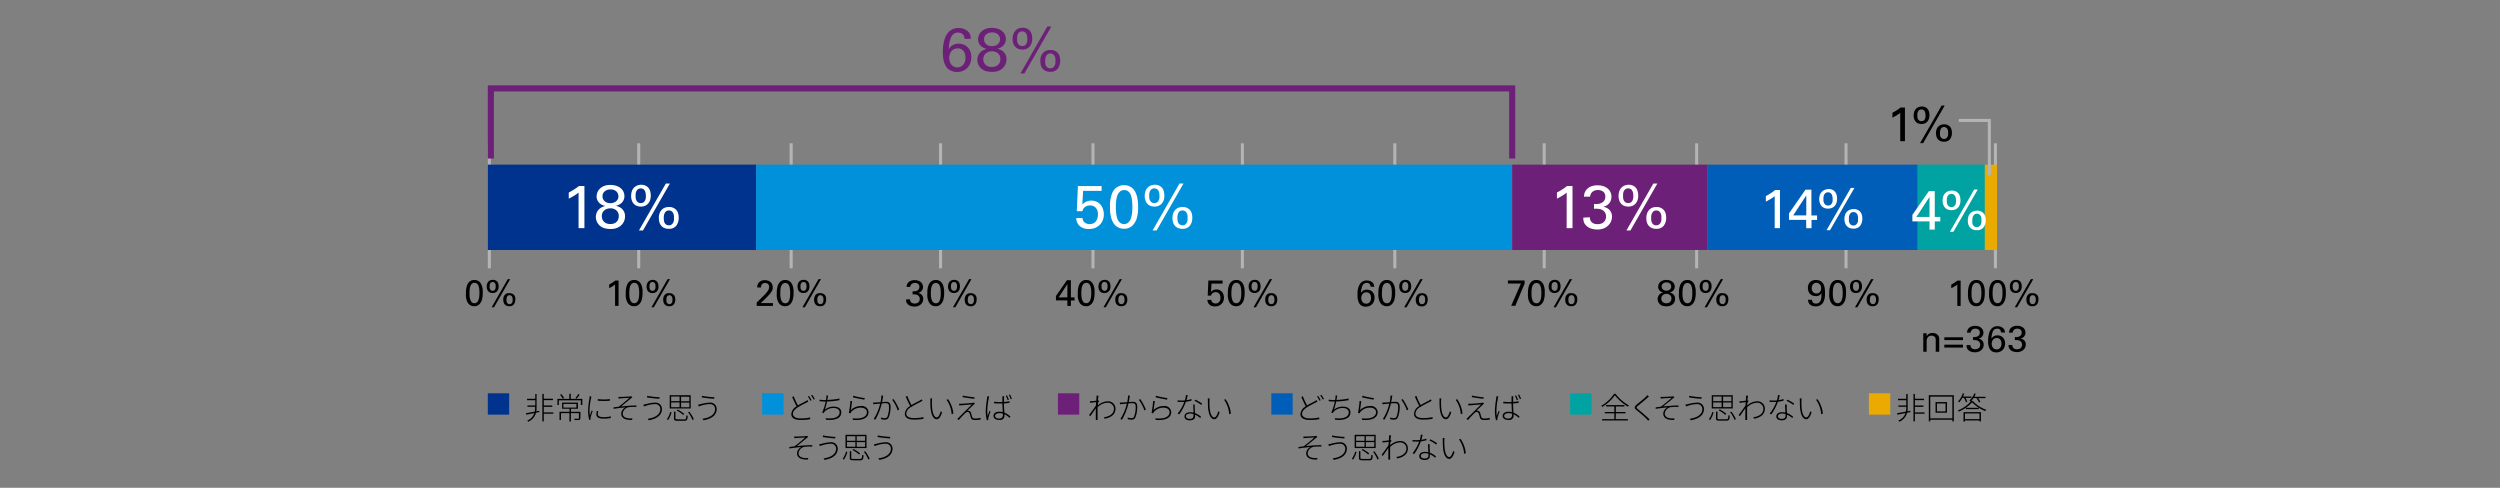 <svg xmlns="http://www.w3.org/2000/svg" viewBox="0 0 820 160"><rect x="0" y="0" width="820" height="160" fill="#808080" stroke="none"/><defs><style>.cls-1{fill:#6d2077;}.cls-10,.cls-11,.cls-2{fill:none;}.cls-2{stroke:#b4b4b4;}.cls-10,.cls-2{stroke-miterlimit:10;}.cls-3{fill:#00338d;}.cls-4{fill:#0091da;}.cls-5{fill:#005eb8;}.cls-6{fill:#00a3a1;}.cls-7{fill:#43b02a;}.cls-8{fill:#eaaa00;}.cls-9{fill:#fff;}.cls-10{stroke:#6d2077;stroke-width:2px;}</style></defs><g id="レイヤー_2" data-name="レイヤー 2"><g id="レイヤー_1-2" data-name="レイヤー 1"><path class="cls-1" d="M316.37,12.76a2.15,2.15,0,0,0-.21-1,1.85,1.85,0,0,0-.52-.64,1.79,1.79,0,0,0-.68-.33,3,3,0,0,0-.69-.09A2.35,2.35,0,0,0,312.06,12a10,10,0,0,0-.85,4.09c.11-.16.24-.34.4-.54a3.13,3.13,0,0,1,.62-.57,3.62,3.62,0,0,1,2.19-.65,4.53,4.53,0,0,1,1.6.28,3.72,3.72,0,0,1,1.32.84,4,4,0,0,1,.91,1.39,5,5,0,0,1,.34,1.93,5.16,5.16,0,0,1-.4,2.11,4.39,4.39,0,0,1-1.05,1.52,4.12,4.12,0,0,1-1.48.91,5.14,5.14,0,0,1-1.74.3,4.86,4.86,0,0,1-1.93-.39,3.56,3.56,0,0,1-1.48-1.11,4.13,4.13,0,0,1-.64-1.12,7.87,7.87,0,0,1-.38-1.28,10,10,0,0,1-.19-1.35c0-.46-.05-.91-.05-1.35s0-1,.08-1.63a13.12,13.12,0,0,1,.28-1.74,8.63,8.63,0,0,1,.56-1.67,5.29,5.29,0,0,1,.93-1.42,4.22,4.22,0,0,1,3.27-1.36,5.07,5.07,0,0,1,1.22.13,4.9,4.9,0,0,1,.94.33,3.72,3.72,0,0,1,.69.43,3.43,3.43,0,0,1,.47.43,2.52,2.52,0,0,1,.63,1.22,6.36,6.36,0,0,1,.11,1ZM314,22.1a2.88,2.88,0,0,0,.94-.17,2.26,2.26,0,0,0,.86-.55,2.76,2.76,0,0,0,.63-1,3.88,3.88,0,0,0,.24-1.44,6.61,6.61,0,0,0-.08-.89,3,3,0,0,0-.35-1,2.23,2.23,0,0,0-2.14-1.17,2.7,2.7,0,0,0-1.21.26,2.37,2.37,0,0,0-.86.7,2.91,2.91,0,0,0-.51,1,4,4,0,0,0-.17,1.15,3.85,3.85,0,0,0,.2,1.25,3.17,3.17,0,0,0,.55,1,2.32,2.32,0,0,0,.84.65A2.49,2.49,0,0,0,314,22.1Z"/><path class="cls-1" d="M323.58,16a3.5,3.5,0,0,1-2.08-1.17,3,3,0,0,1-.7-1.91,3.9,3.9,0,0,1,.19-1.11,3.21,3.21,0,0,1,.69-1.24,4.11,4.11,0,0,1,1.37-1,5.13,5.13,0,0,1,2.23-.42,6.16,6.16,0,0,1,2,.28,4.52,4.52,0,0,1,1.44.78,3.41,3.41,0,0,1,.9,1.17,3.58,3.58,0,0,1,.31,1.47,3.21,3.21,0,0,1-.17,1,3.32,3.32,0,0,1-.51.92,3.23,3.23,0,0,1-.88.74,3.92,3.92,0,0,1-1.26.46c.2.05.47.14.81.26a3.45,3.45,0,0,1,1.85,1.6,3.32,3.32,0,0,1,.36,1.64,4.3,4.3,0,0,1-.26,1.44,3.69,3.69,0,0,1-.83,1.3,4.39,4.39,0,0,1-1.48,1,5.77,5.77,0,0,1-2.19.37,8.16,8.16,0,0,1-1.86-.23,3.85,3.85,0,0,1-2.94-3.71,3.63,3.63,0,0,1,.27-1.37,3.23,3.23,0,0,1,.79-1.17,2.92,2.92,0,0,1,1-.7Zm-1.06,3.42a2.65,2.65,0,0,0,.14.85,2.23,2.23,0,0,0,.47.83,2.54,2.54,0,0,0,.86.62,3.24,3.24,0,0,0,1.32.24,3.16,3.16,0,0,0,1.37-.26A2.28,2.28,0,0,0,328,20.23a3.28,3.28,0,0,0,.12-.85,2.38,2.38,0,0,0-.77-1.85,2.79,2.79,0,0,0-2-.69,3.34,3.34,0,0,0-1.17.2,2.68,2.68,0,0,0-.89.55,2.28,2.28,0,0,0-.57.83A2.51,2.51,0,0,0,322.52,19.44ZM328,12.9a2.17,2.17,0,0,0-.67-1.61,2.68,2.68,0,0,0-1.93-.65,2.83,2.83,0,0,0-1.88.61,2,2,0,0,0-.74,1.65,2,2,0,0,0,.2.91,2.2,2.2,0,0,0,.54.71,2.29,2.29,0,0,0,.81.46,3,3,0,0,0,1,.16,2.93,2.93,0,0,0,1.9-.61A2,2,0,0,0,328,12.9Z"/><path class="cls-1" d="M335.43,9.1a3.2,3.2,0,0,1,1.45.3,2.76,2.76,0,0,1,1,.79,3.27,3.27,0,0,1,.53,1.13,5.81,5.81,0,0,1,.16,1.32,4.58,4.58,0,0,1-.26,1.62,3.29,3.29,0,0,1-.7,1.12,3,3,0,0,1-1,.66,3.63,3.63,0,0,1-1.28.22,3.84,3.84,0,0,1-1.24-.2,2.57,2.57,0,0,1-1-.63,3,3,0,0,1-.7-1.09,4.19,4.19,0,0,1-.26-1.58,4.84,4.84,0,0,1,.21-1.45,3.13,3.13,0,0,1,.64-1.16A2.91,2.91,0,0,1,334,9.38,3.59,3.59,0,0,1,335.43,9.1Zm-.14,6a1.37,1.37,0,0,0,1-.32,1.93,1.93,0,0,0,.49-.72,2.9,2.9,0,0,0,.18-.79c0-.26,0-.44,0-.55a5.79,5.79,0,0,0-.06-.79,2.51,2.51,0,0,0-.24-.79,1.71,1.71,0,0,0-.5-.6,1.7,1.7,0,0,0-1.85.07,1.74,1.74,0,0,0-.51.73,2.78,2.78,0,0,0-.19.82c0,.27,0,.46,0,.58s0,.31,0,.57a2.6,2.6,0,0,0,.19.79,1.65,1.65,0,0,0,.51.7A1.46,1.46,0,0,0,335.29,15.1Zm-.6,9,8.83-15.4h1.32L336,24.1Zm9.81-7.7.49,0a2.9,2.9,0,0,1,.61.13,3.41,3.41,0,0,1,.66.29,3,3,0,0,1,.65.51l.28.36a2.56,2.56,0,0,1,.26.5,4.73,4.73,0,0,1,.2.71,5.42,5.42,0,0,1,.08,1,4.11,4.11,0,0,1-.81,2.65,2.9,2.9,0,0,1-2.42,1,3.59,3.59,0,0,1-1.6-.32,2.77,2.77,0,0,1-1-.83,3,3,0,0,1-.53-1.14,5.44,5.44,0,0,1-.15-1.27,4.26,4.26,0,0,1,.26-1.58,3.16,3.16,0,0,1,.71-1.13,2.9,2.9,0,0,1,1.05-.67A3.61,3.61,0,0,1,344.5,16.4Zm0,6a1.42,1.42,0,0,0,.94-.28,2,2,0,0,0,.52-.67,2.58,2.58,0,0,0,.22-.8c0-.27,0-.5,0-.69s0-.37,0-.64a3,3,0,0,0-.21-.8,1.94,1.94,0,0,0-.51-.69,1.41,1.41,0,0,0-.92-.29,1.38,1.38,0,0,0-1,.33,1.83,1.83,0,0,0-.51.78,3.22,3.22,0,0,0-.19.9c0,.3,0,.52,0,.67a3.94,3.94,0,0,0,0,.63,2.07,2.07,0,0,0,.22.72,1.57,1.57,0,0,0,.5.59A1.51,1.51,0,0,0,344.47,22.38Z"/><path d="M152.83,96.26c0-.2,0-.46,0-.75a6.47,6.47,0,0,1,.11-.94,6,6,0,0,1,.27-1,2.85,2.85,0,0,1,.48-.87,2.41,2.41,0,0,1,.78-.63,2.38,2.38,0,0,1,1.12-.24,2.69,2.69,0,0,1,1.07.2,2.43,2.43,0,0,1,.75.55,2.67,2.67,0,0,1,.5.78,5.56,5.56,0,0,1,.29.9,7.91,7.91,0,0,1,.14.94c0,.31,0,.6,0,.85a8,8,0,0,1-.29,2.37,3.31,3.31,0,0,1-.86,1.41,1.73,1.73,0,0,1-.45.33,2.57,2.57,0,0,1-.46.2,2.12,2.12,0,0,1-.41.08l-.34,0a2.58,2.58,0,0,1-.76-.11,2,2,0,0,1-.63-.3,2.6,2.6,0,0,1-.49-.44,2.79,2.79,0,0,1-.34-.53,4,4,0,0,1-.2-.46c-.06-.18-.12-.38-.17-.6a7.17,7.17,0,0,1-.12-.78A10,10,0,0,1,152.83,96.26ZM154,96.2a10.52,10.52,0,0,0,.07,1.3,4,4,0,0,0,.27,1,1.68,1.68,0,0,0,.5.7,1.16,1.16,0,0,0,.78.25,1.2,1.2,0,0,0,.84-.3,2,2,0,0,0,.49-.8,4.33,4.33,0,0,0,.24-1.06,11.22,11.22,0,0,0,.06-1.15c0-.5,0-1-.07-1.37a4.3,4.3,0,0,0-.26-1.07,1.81,1.81,0,0,0-.5-.69,1.25,1.25,0,0,0-.78-.24,1.21,1.21,0,0,0-.87.32,2.06,2.06,0,0,0-.5.82,5,5,0,0,0-.22,1.1C154,95.45,154,95.84,154,96.2Z"/><path d="M161.69,91.79a1.93,1.93,0,0,1,.87.18,1.79,1.79,0,0,1,.58.47,1.92,1.92,0,0,1,.31.68,3,3,0,0,1,.1.79,2.56,2.56,0,0,1-.16,1,1.79,1.79,0,0,1-.42.68,1.72,1.72,0,0,1-.62.39,2.19,2.19,0,0,1-.77.13,2.25,2.25,0,0,1-.74-.12,1.59,1.59,0,0,1-.61-.37,1.78,1.78,0,0,1-.42-.66,2.45,2.45,0,0,1-.16-1,2.73,2.73,0,0,1,.13-.87,1.86,1.86,0,0,1,.38-.69,1.67,1.67,0,0,1,.64-.46A2.08,2.08,0,0,1,161.69,91.79Zm-.08,3.6a.85.85,0,0,0,.57-.19,1.15,1.15,0,0,0,.3-.44,1.58,1.58,0,0,0,.1-.47,2.48,2.48,0,0,0,0-.33,4.09,4.09,0,0,0,0-.47,1.8,1.8,0,0,0-.15-.48,1,1,0,0,0-.3-.36.88.88,0,0,0-.51-.14.9.9,0,0,0-.6.18,1.08,1.08,0,0,0-.3.44,1.53,1.53,0,0,0-.12.49c0,.17,0,.28,0,.35s0,.19,0,.34a1.41,1.41,0,0,0,.12.48,1,1,0,0,0,.3.42A.9.9,0,0,0,161.61,95.39Zm-.36,5.4,5.3-9.24h.79l-5.3,9.24Zm5.88-4.62a1.73,1.73,0,0,1,.3,0,1.63,1.63,0,0,1,.36.07,2,2,0,0,1,.4.18,1.57,1.57,0,0,1,.39.3c0,.07.11.14.16.22a1.39,1.39,0,0,1,.16.3,2,2,0,0,1,.12.43,3.13,3.13,0,0,1,0,.58,2.49,2.49,0,0,1-.48,1.59,1.76,1.76,0,0,1-1.46.6,2.13,2.13,0,0,1-1-.19,1.64,1.64,0,0,1-.6-.5,1.71,1.71,0,0,1-.32-.68,3.29,3.29,0,0,1-.09-.76,2.75,2.75,0,0,1,.15-1,2,2,0,0,1,.43-.68,1.74,1.74,0,0,1,.63-.4A2.17,2.17,0,0,1,167.13,96.17Zm0,3.59a.9.9,0,0,0,.57-.17,1.2,1.2,0,0,0,.31-.4,1.43,1.43,0,0,0,.13-.48,3.73,3.73,0,0,0,0-.42,3.29,3.29,0,0,0,0-.38,1.69,1.69,0,0,0-.12-.48,1.15,1.15,0,0,0-.31-.42,1,1,0,0,0-1.15,0,1.12,1.12,0,0,0-.3.47,2.1,2.1,0,0,0-.12.54c0,.18,0,.31,0,.4a3,3,0,0,0,0,.38,1.41,1.41,0,0,0,.13.43.84.84,0,0,0,.3.35A.87.87,0,0,0,167.11,99.76Z"/><path d="M201.74,93.32a3.93,3.93,0,0,1-.44.34l-.5.32-.52.3-.47.24v-1.2a11.35,11.35,0,0,0,1.12-.66,7.73,7.73,0,0,0,.89-.64h1.07v8.3h-1.15Z"/><path d="M205.25,96.26c0-.2,0-.46,0-.75a6.47,6.47,0,0,1,.11-.94,6,6,0,0,1,.27-1,2.85,2.85,0,0,1,.48-.87,2.41,2.41,0,0,1,.78-.63,2.38,2.38,0,0,1,1.12-.24,2.69,2.69,0,0,1,1.07.2,2.43,2.43,0,0,1,.75.55,2.67,2.67,0,0,1,.5.78,5.56,5.56,0,0,1,.29.9,7.91,7.91,0,0,1,.14.94c0,.31,0,.6,0,.85a8,8,0,0,1-.29,2.37,3.31,3.31,0,0,1-.86,1.41,1.73,1.73,0,0,1-.45.33,2.57,2.57,0,0,1-.46.2,2.12,2.12,0,0,1-.41.08l-.34,0a2.58,2.58,0,0,1-.76-.11,2,2,0,0,1-.63-.3,2.6,2.6,0,0,1-.49-.44,2.79,2.79,0,0,1-.34-.53,4,4,0,0,1-.2-.46c-.06-.18-.12-.38-.17-.6s-.09-.49-.12-.78A10,10,0,0,1,205.25,96.26Zm1.16-.06a10.52,10.52,0,0,0,.07,1.3,4,4,0,0,0,.27,1,1.68,1.68,0,0,0,.5.7,1.16,1.16,0,0,0,.78.25,1.2,1.2,0,0,0,.84-.3,2,2,0,0,0,.49-.8,4.33,4.33,0,0,0,.24-1.06,11.22,11.22,0,0,0,.06-1.15c0-.5,0-1-.07-1.37a4.3,4.3,0,0,0-.26-1.07,1.81,1.81,0,0,0-.5-.69,1.25,1.25,0,0,0-.78-.24,1.21,1.21,0,0,0-.87.32,2.06,2.06,0,0,0-.5.82,5,5,0,0,0-.22,1.1C206.42,95.45,206.41,95.84,206.41,96.2Z"/><path d="M214.11,91.79A1.93,1.93,0,0,1,215,92a1.69,1.69,0,0,1,.58.47,1.92,1.92,0,0,1,.31.68,3,3,0,0,1,.1.79,2.56,2.56,0,0,1-.16,1,1.79,1.79,0,0,1-.42.68,1.72,1.72,0,0,1-.62.39,2.19,2.19,0,0,1-.77.13,2.25,2.25,0,0,1-.74-.12,1.59,1.59,0,0,1-.61-.37,1.78,1.78,0,0,1-.42-.66,2.45,2.45,0,0,1-.16-1,2.73,2.73,0,0,1,.13-.87,1.86,1.86,0,0,1,.38-.69,1.75,1.75,0,0,1,.64-.46A2.08,2.08,0,0,1,214.11,91.79Zm-.08,3.6a.83.83,0,0,0,.57-.19,1.15,1.15,0,0,0,.3-.44,1.58,1.58,0,0,0,.1-.47,2.48,2.48,0,0,0,0-.33,4.09,4.09,0,0,0,0-.47,1.8,1.8,0,0,0-.15-.48,1,1,0,0,0-.3-.36.88.88,0,0,0-.51-.14.9.9,0,0,0-.6.18,1.08,1.08,0,0,0-.3.44,1.53,1.53,0,0,0-.12.49c0,.17,0,.28,0,.35s0,.19,0,.34a1.41,1.41,0,0,0,.12.48,1,1,0,0,0,.3.42A.9.9,0,0,0,214,95.39Zm-.36,5.4,5.3-9.24h.79l-5.3,9.24Zm5.88-4.62a1.73,1.73,0,0,1,.3,0,1.63,1.63,0,0,1,.36.07,2,2,0,0,1,.4.18,1.57,1.57,0,0,1,.39.3l.17.22a2.09,2.09,0,0,1,.15.3,2,2,0,0,1,.12.43,3.13,3.13,0,0,1,.05.58,2.49,2.49,0,0,1-.48,1.59,1.76,1.76,0,0,1-1.46.6,2.06,2.06,0,0,1-1-.19,1.6,1.6,0,0,1-.61-.5,1.71,1.71,0,0,1-.32-.68,3.29,3.29,0,0,1-.09-.76,2.75,2.75,0,0,1,.15-1,2,2,0,0,1,.43-.68,1.74,1.74,0,0,1,.63-.4A2.21,2.21,0,0,1,219.55,96.17Zm0,3.59a.9.9,0,0,0,.57-.17,1.2,1.2,0,0,0,.31-.4,1.43,1.43,0,0,0,.13-.48,3.73,3.73,0,0,0,0-.42,3.29,3.29,0,0,0,0-.38,1.69,1.69,0,0,0-.12-.48,1.15,1.15,0,0,0-.31-.42A1,1,0,0,0,219,97a1.12,1.12,0,0,0-.3.47,2.1,2.1,0,0,0-.12.54c0,.18,0,.31,0,.4a3,3,0,0,0,0,.38,1.41,1.41,0,0,0,.13.43.92.92,0,0,0,.3.35A.87.87,0,0,0,219.53,99.76Z"/><path d="M248.2,99.23l2.17-2.14c.23-.22.46-.45.68-.69a6.06,6.06,0,0,0,.6-.74,4.12,4.12,0,0,0,.49-.81,1.92,1.92,0,0,0,.12-.66,2.05,2.05,0,0,0,0-.39,1.28,1.28,0,0,0-.18-.44,1.11,1.11,0,0,0-.4-.37,1.33,1.33,0,0,0-.71-.16,1.31,1.31,0,0,0-.77.19,1.14,1.14,0,0,0-.4.42,1.3,1.3,0,0,0-.16.48,2.79,2.79,0,0,0,0,.36h-1.26c0-.1,0-.22,0-.37a3,3,0,0,1,.1-.46,2.45,2.45,0,0,1,.23-.5,1.92,1.92,0,0,1,.43-.49A2.17,2.17,0,0,1,250,92a4.22,4.22,0,0,1,.88-.11,3.28,3.28,0,0,1,.94.13,2.41,2.41,0,0,1,.83.42,2.1,2.1,0,0,1,.58.75,2.54,2.54,0,0,1,.22,1.12c0,.14,0,.27,0,.39a1.87,1.87,0,0,1-.11.42,4,4,0,0,1-.28.53c-.13.21-.31.45-.53.74l-.32.34-.46.49-.46.49c-.14.15-.24.26-.3.31l-1.45,1.38h4v.95H248.2Z"/><path d="M254.78,96.26c0-.2,0-.46,0-.75a8.34,8.34,0,0,1,.12-.94,5.92,5.92,0,0,1,.26-1,3.1,3.1,0,0,1,.49-.87,2.27,2.27,0,0,1,.77-.63,2.41,2.41,0,0,1,1.12-.24,2.65,2.65,0,0,1,1.07.2,2.36,2.36,0,0,1,.76.55,2.86,2.86,0,0,1,.49.78,4.72,4.72,0,0,1,.29.9,6.28,6.28,0,0,1,.14.94c0,.31,0,.6,0,.85a7.64,7.64,0,0,1-.3,2.37,3.21,3.21,0,0,1-.86,1.41,1.73,1.73,0,0,1-.45.33,2.22,2.22,0,0,1-.45.2,2.37,2.37,0,0,1-.42.08l-.33,0a2.65,2.65,0,0,1-.77-.11,2.29,2.29,0,0,1-.63-.3,2.6,2.6,0,0,1-.49-.44,3.32,3.32,0,0,1-.33-.53c-.07-.14-.14-.29-.21-.46a4.34,4.34,0,0,1-.16-.6,7.17,7.17,0,0,1-.12-.78A7.75,7.75,0,0,1,254.78,96.26Zm1.15-.06a10.43,10.43,0,0,0,.08,1.3,4.05,4.05,0,0,0,.26,1,1.78,1.78,0,0,0,.5.7,1.33,1.33,0,0,0,1.62,0,2,2,0,0,0,.5-.8,4.84,4.84,0,0,0,.23-1.06,11.22,11.22,0,0,0,.06-1.15,11.6,11.6,0,0,0-.07-1.37,3.9,3.9,0,0,0-.26-1.07,1.71,1.71,0,0,0-.5-.69,1.36,1.36,0,0,0-1.65.08,2,2,0,0,0-.49.82,4.46,4.46,0,0,0-.23,1.1C256,95.45,255.93,95.84,255.93,96.2Z"/><path d="M263.63,91.79a1.87,1.87,0,0,1,.87.18,1.69,1.69,0,0,1,.58.47,1.94,1.94,0,0,1,.32.68,3.49,3.49,0,0,1,.1.79,2.77,2.77,0,0,1-.16,1,2.07,2.07,0,0,1-.42.68,1.76,1.76,0,0,1-.63.39,2.13,2.13,0,0,1-.76.13,2.27,2.27,0,0,1-.75-.12,1.67,1.67,0,0,1-.61-.37,1.92,1.92,0,0,1-.42-.66,2.66,2.66,0,0,1-.16-1,3,3,0,0,1,.13-.87,1.86,1.86,0,0,1,.38-.69,1.79,1.79,0,0,1,.65-.46A2,2,0,0,1,263.63,91.79Zm-.08,3.6a.86.86,0,0,0,.58-.19,1.25,1.25,0,0,0,.29-.44,1.6,1.6,0,0,0,.11-.47c0-.16,0-.27,0-.33a2.71,2.71,0,0,0,0-.47,1.49,1.49,0,0,0-.14-.48,1.31,1.31,0,0,0-.3-.36.89.89,0,0,0-.52-.14.87.87,0,0,0-.59.18,1.11,1.11,0,0,0-.31.44,1.81,1.81,0,0,0-.11.49,2.74,2.74,0,0,0,0,.35,2.45,2.45,0,0,0,0,.34,1.67,1.67,0,0,0,.11.48,1,1,0,0,0,.31.42A.87.87,0,0,0,263.55,95.39Zm-.36,5.4,5.3-9.24h.79L264,100.79Zm5.89-4.62a1.62,1.62,0,0,1,.29,0,1.72,1.72,0,0,1,.37.07,2,2,0,0,1,.4.18,1.73,1.73,0,0,1,.38.3l.17.22a1.39,1.39,0,0,1,.16.3c0,.12.08.26.12.43a3.22,3.22,0,0,1,0,.58,2.49,2.49,0,0,1-.48,1.59,1.74,1.74,0,0,1-1.45.6,2.08,2.08,0,0,1-1-.19,1.68,1.68,0,0,1-.61-.5,1.85,1.85,0,0,1-.32-.68,3.29,3.29,0,0,1-.09-.76,2.74,2.74,0,0,1,.16-1,1.88,1.88,0,0,1,.43-.68,1.74,1.74,0,0,1,.63-.4A2.13,2.13,0,0,1,269.08,96.17Zm0,3.59a.85.85,0,0,0,.56-.17,1.08,1.08,0,0,0,.31-.4,1.46,1.46,0,0,0,.14-.48c0-.17,0-.31,0-.42s0-.22,0-.38a1.72,1.72,0,0,0-.13-.48,1.15,1.15,0,0,0-.31-.42,1,1,0,0,0-1.14,0,1.25,1.25,0,0,0-.31.47,2.08,2.08,0,0,0-.11.54c0,.18,0,.31,0,.4a3,3,0,0,0,0,.38,1.41,1.41,0,0,0,.13.43.92.92,0,0,0,.3.35A.9.9,0,0,0,269.06,99.76Z"/><path d="M298.5,98.18a1.3,1.3,0,0,0,.37,1,1.6,1.6,0,0,0,1.16.37,2,2,0,0,0,.75-.13,1.33,1.33,0,0,0,.51-.33,1.5,1.5,0,0,0,.3-.48,1.61,1.61,0,0,0,.09-.54,1.48,1.48,0,0,0-.1-.57,1.43,1.43,0,0,0-.27-.43,1.57,1.57,0,0,0-.38-.3,2,2,0,0,0-.45-.16,4.54,4.54,0,0,0-.58-.07h-.57v-1a5.57,5.57,0,0,0,.7,0,2.24,2.24,0,0,0,.72-.18,1.4,1.4,0,0,0,.57-.45,1.31,1.31,0,0,0,.23-.8,1.14,1.14,0,0,0-.42-1,1.7,1.7,0,0,0-1.05-.31,2.1,2.1,0,0,0-.48.06,1.37,1.37,0,0,0-.85.61,1.61,1.61,0,0,0-.19.64h-1.2a2.29,2.29,0,0,1,.18-.88,2,2,0,0,1,.94-1,2.67,2.67,0,0,1,.59-.23,3,3,0,0,1,.55-.11l.42,0a3.3,3.3,0,0,1,1.19.19,2.32,2.32,0,0,1,.84.5,2,2,0,0,1,.51.72,2.2,2.2,0,0,1,.17.83,2.36,2.36,0,0,1-.08.56,1.65,1.65,0,0,1-.27.57,2,2,0,0,1-.51.5,2.17,2.17,0,0,1-.8.33,2,2,0,0,1,1,.4,2,2,0,0,1,.53.64,2,2,0,0,1,.2.63c0,.19,0,.31,0,.35a2.34,2.34,0,0,1-.18.87,2.42,2.42,0,0,1-.54.79,2.89,2.89,0,0,1-.9.57,3.47,3.47,0,0,1-1.26.21,3.88,3.88,0,0,1-1.27-.2,2.34,2.34,0,0,1-1-.66,1.71,1.71,0,0,1-.28-.4,1.28,1.28,0,0,1-.14-.4,2.58,2.58,0,0,1-.06-.37c0-.11,0-.22,0-.31Z"/><path d="M304.17,96.26c0-.2,0-.46,0-.75s.06-.61.11-.94a6,6,0,0,1,.27-1,3.07,3.07,0,0,1,.48-.87,2.31,2.31,0,0,1,1.9-.87,2.65,2.65,0,0,1,1.07.2,2.32,2.32,0,0,1,.75.55,2.67,2.67,0,0,1,.5.78,4.72,4.72,0,0,1,.29.9,7.91,7.91,0,0,1,.14.94c0,.31,0,.6,0,.85a7.68,7.68,0,0,1-.29,2.37,3.31,3.31,0,0,1-.86,1.41,1.73,1.73,0,0,1-.45.33,2.49,2.49,0,0,1-.45.2,2.37,2.37,0,0,1-.42.08l-.33,0a2.65,2.65,0,0,1-.77-.11,2.29,2.29,0,0,1-.63-.3,2.6,2.6,0,0,1-.49-.44,2.73,2.73,0,0,1-.33-.53,4,4,0,0,1-.21-.46c-.06-.18-.12-.38-.17-.6s-.08-.49-.12-.78S304.17,96.64,304.17,96.26Zm1.15-.06a8.81,8.81,0,0,0,.08,1.3,4.05,4.05,0,0,0,.26,1,1.68,1.68,0,0,0,.5.7,1.33,1.33,0,0,0,1.62,0,2,2,0,0,0,.5-.8,4.84,4.84,0,0,0,.23-1.06,11.22,11.22,0,0,0,.06-1.15,11.6,11.6,0,0,0-.07-1.37,4.3,4.3,0,0,0-.26-1.07,1.71,1.71,0,0,0-.5-.69,1.25,1.25,0,0,0-.78-.24,1.21,1.21,0,0,0-.87.32,2.18,2.18,0,0,0-.5.82,5,5,0,0,0-.22,1.1C305.34,95.45,305.32,95.84,305.32,96.2Z"/><path d="M313,91.79a1.87,1.87,0,0,1,.87.18,1.69,1.69,0,0,1,.58.47,1.94,1.94,0,0,1,.32.68,3.48,3.48,0,0,1,.09.79,2.78,2.78,0,0,1-.15,1,2.07,2.07,0,0,1-.42.68,1.86,1.86,0,0,1-.63.39,2.15,2.15,0,0,1-.77.13,2.25,2.25,0,0,1-.74-.12,1.59,1.59,0,0,1-.61-.37,1.78,1.78,0,0,1-.42-.66,2.45,2.45,0,0,1-.16-1,2.73,2.73,0,0,1,.13-.87,1.86,1.86,0,0,1,.38-.69,1.75,1.75,0,0,1,.64-.46A2.11,2.11,0,0,1,313,91.79Zm-.08,3.6a.81.81,0,0,0,.57-.19,1.15,1.15,0,0,0,.3-.44,2,2,0,0,0,.11-.47c0-.16,0-.27,0-.33a4.09,4.09,0,0,0,0-.47,1.5,1.5,0,0,0-.15-.48,1,1,0,0,0-.3-.36.86.86,0,0,0-.51-.14.9.9,0,0,0-.6.18,1.08,1.08,0,0,0-.3.44,1.84,1.84,0,0,0-.12.49c0,.17,0,.28,0,.35s0,.19,0,.34a1.69,1.69,0,0,0,.12.48,1,1,0,0,0,.3.42A.9.9,0,0,0,312.94,95.39Zm-.36,5.4,5.3-9.24h.79l-5.3,9.24Zm5.88-4.62a2.81,2.81,0,0,1,.67.09,1.92,1.92,0,0,1,.39.18,1.57,1.57,0,0,1,.39.3l.17.22a1.4,1.4,0,0,1,.15.3,2,2,0,0,1,.12.43,2.45,2.45,0,0,1,0,.58,2.49,2.49,0,0,1-.48,1.59,1.76,1.76,0,0,1-1.46.6,2.06,2.06,0,0,1-.95-.19,1.6,1.6,0,0,1-.61-.5,1.85,1.85,0,0,1-.32-.68,3.29,3.29,0,0,1-.09-.76,2.52,2.52,0,0,1,.16-1,1.87,1.87,0,0,1,.42-.68,1.78,1.78,0,0,1,.64-.4A2.11,2.11,0,0,1,318.46,96.17Zm0,3.59a.87.87,0,0,0,.56-.17,1.08,1.08,0,0,0,.31-.4,1.43,1.43,0,0,0,.13-.48,3.73,3.73,0,0,0,0-.42,3.29,3.29,0,0,0,0-.38,1.41,1.41,0,0,0-.12-.48A1.15,1.15,0,0,0,319,97a.84.84,0,0,0-.55-.17.83.83,0,0,0-.59.2,1.14,1.14,0,0,0-.31.47,2.08,2.08,0,0,0-.11.54,3.36,3.36,0,0,0,0,.4,3,3,0,0,0,0,.38,1.41,1.41,0,0,0,.13.43.92.92,0,0,0,.3.35A.88.88,0,0,0,318.45,99.76Z"/><path d="M350.1,98.52h-3.75V97.09l3.6-5.18h1.3v5.64h1.21v1h-1.21v1.8H350.1Zm0-1V93.17l-2.86,4.38Z"/><path d="M353.52,96.26c0-.2,0-.46,0-.75a6.47,6.47,0,0,1,.11-.94,7.1,7.1,0,0,1,.26-1,3.1,3.1,0,0,1,.49-.87,2.41,2.41,0,0,1,.78-.63,2.38,2.38,0,0,1,1.12-.24,2.69,2.69,0,0,1,1.07.2,2.43,2.43,0,0,1,.75.55,2.89,2.89,0,0,1,.5.78,5.56,5.56,0,0,1,.29.9,6.24,6.24,0,0,1,.13.94c0,.31,0,.6,0,.85a8,8,0,0,1-.29,2.37,3.31,3.31,0,0,1-.86,1.41,1.92,1.92,0,0,1-.45.33,2.57,2.57,0,0,1-.46.2,2.27,2.27,0,0,1-.41.08l-.34,0a2.7,2.7,0,0,1-.77-.11,2.29,2.29,0,0,1-.63-.3,2.88,2.88,0,0,1-.48-.44,2.79,2.79,0,0,1-.34-.53,4,4,0,0,1-.2-.46,4.3,4.3,0,0,1-.17-.6,7.17,7.17,0,0,1-.12-.78A10,10,0,0,1,353.52,96.26Zm1.15-.06a10.43,10.43,0,0,0,.08,1.3,3.67,3.67,0,0,0,.27,1,1.76,1.76,0,0,0,.49.7,1.2,1.2,0,0,0,.78.25,1.17,1.17,0,0,0,.84-.3,1.92,1.92,0,0,0,.5-.8,4.33,4.33,0,0,0,.24-1.06,11.22,11.22,0,0,0,.06-1.15c0-.5,0-1-.07-1.37a4.3,4.3,0,0,0-.26-1.07,1.81,1.81,0,0,0-.5-.69,1.25,1.25,0,0,0-.78-.24,1.21,1.21,0,0,0-.87.32,2.06,2.06,0,0,0-.5.82,4.47,4.47,0,0,0-.22,1.1C354.69,95.45,354.67,95.84,354.67,96.2Z"/><path d="M362.38,91.79a1.93,1.93,0,0,1,.87.18,1.79,1.79,0,0,1,.58.47,1.92,1.92,0,0,1,.31.68,3,3,0,0,1,.1.79,2.56,2.56,0,0,1-.16,1,1.79,1.79,0,0,1-.42.68A1.72,1.72,0,0,1,363,96a2.19,2.19,0,0,1-.77.13,2.25,2.25,0,0,1-.74-.12,1.52,1.52,0,0,1-.61-.37,1.78,1.78,0,0,1-.42-.66,2.45,2.45,0,0,1-.16-1,3,3,0,0,1,.12-.87,2,2,0,0,1,.39-.69,1.67,1.67,0,0,1,.64-.46A2.08,2.08,0,0,1,362.38,91.79Zm-.09,3.6a.86.86,0,0,0,.58-.19,1.28,1.28,0,0,0,.3-.44,2,2,0,0,0,.1-.47,2.48,2.48,0,0,0,0-.33,2.71,2.71,0,0,0,0-.47,1.49,1.49,0,0,0-.14-.48,1,1,0,0,0-.3-.36,1,1,0,0,0-1.11,0,1.22,1.22,0,0,0-.31.44,1.81,1.81,0,0,0-.11.49c0,.17,0,.28,0,.35s0,.19,0,.34a1.67,1.67,0,0,0,.11.48,1.15,1.15,0,0,0,.31.42A.89.89,0,0,0,362.29,95.39Zm-.35,5.4,5.3-9.24H368l-5.3,9.24Zm5.88-4.62a1.73,1.73,0,0,1,.3,0,1.75,1.75,0,0,1,.36.07,2,2,0,0,1,.4.18,1.77,1.77,0,0,1,.39.3c.05.07.11.14.16.22a1.39,1.39,0,0,1,.16.3,2,2,0,0,1,.12.43,3.13,3.13,0,0,1,.05.58,2.49,2.49,0,0,1-.48,1.59,1.76,1.76,0,0,1-1.46.6,2.13,2.13,0,0,1-1-.19,1.64,1.64,0,0,1-.6-.5,1.71,1.71,0,0,1-.32-.68,3.29,3.29,0,0,1-.09-.76,2.75,2.75,0,0,1,.15-1,2,2,0,0,1,.43-.68,1.74,1.74,0,0,1,.63-.4A2.17,2.17,0,0,1,367.82,96.17Zm0,3.59a.9.9,0,0,0,.57-.17,1.2,1.2,0,0,0,.31-.4,1.72,1.72,0,0,0,.13-.48,3.4,3.4,0,0,0,0-.42,2.91,2.91,0,0,0,0-.38,1.72,1.72,0,0,0-.13-.48,1.12,1.12,0,0,0-.3-.42,1,1,0,0,0-1.15,0,1.12,1.12,0,0,0-.3.47,2.1,2.1,0,0,0-.12.54c0,.18,0,.31,0,.4a2,2,0,0,0,0,.38,1.18,1.18,0,0,0,.13.43.78.78,0,0,0,.3.35A.87.87,0,0,0,367.8,99.76Z"/><path d="M397.32,98.35a1.14,1.14,0,0,0,.14.54,1,1,0,0,0,.32.36,1.19,1.19,0,0,0,.44.21,1.59,1.59,0,0,0,.48.07,1.52,1.52,0,0,0,.87-.22,1.67,1.67,0,0,0,.5-.53,2.26,2.26,0,0,0,.22-.63,4.17,4.17,0,0,0,0-.53,1.91,1.91,0,0,0-.42-1.33,1.53,1.53,0,0,0-1.15-.46,1.62,1.62,0,0,0-.64.12,1.66,1.66,0,0,0-.48.31,1.36,1.36,0,0,0-.26.38,3.32,3.32,0,0,0-.12.32h-1.09l.21-4.94h4.67v1h-3.63l-.16,2.69a3.09,3.09,0,0,1,.25-.23,2.07,2.07,0,0,1,.36-.25,2.49,2.49,0,0,1,.49-.21,2.63,2.63,0,0,1,.65-.08,2.34,2.34,0,0,1,1.09.23,2.23,2.23,0,0,1,.78.6,2.59,2.59,0,0,1,.46.87,3.52,3.52,0,0,1,.16,1,3,3,0,0,1-.21,1.14,2.67,2.67,0,0,1-.6.91,2.64,2.64,0,0,1-.93.61,3.37,3.37,0,0,1-1.23.21,3.19,3.19,0,0,1-.94-.13,2.47,2.47,0,0,1-.77-.41,1.9,1.9,0,0,1-.54-.68,2.45,2.45,0,0,1-.22-.94Z"/><path d="M402.74,96.26c0-.2,0-.46,0-.75a6.47,6.47,0,0,1,.11-.94,7.1,7.1,0,0,1,.26-1,3.1,3.1,0,0,1,.49-.87,2.48,2.48,0,0,1,.77-.63,2.45,2.45,0,0,1,1.13-.24,2.6,2.6,0,0,1,1.06.2,2.36,2.36,0,0,1,.76.55,2.89,2.89,0,0,1,.5.78,5.56,5.56,0,0,1,.29.9,7.85,7.85,0,0,1,.13.94c0,.31,0,.6,0,.85a8,8,0,0,1-.29,2.37,3.41,3.41,0,0,1-.86,1.41,2.15,2.15,0,0,1-.45.33,2.57,2.57,0,0,1-.46.2,2.27,2.27,0,0,1-.41.08l-.34,0a2.7,2.7,0,0,1-.77-.11,2.29,2.29,0,0,1-.63-.3,2.54,2.54,0,0,1-.48-.44,2.79,2.79,0,0,1-.34-.53,4,4,0,0,1-.2-.46,4.3,4.3,0,0,1-.17-.6,7.17,7.17,0,0,1-.12-.78A10,10,0,0,1,402.74,96.26Zm1.15-.06a10.43,10.43,0,0,0,.08,1.3,3.67,3.67,0,0,0,.27,1,1.76,1.76,0,0,0,.49.7,1.2,1.2,0,0,0,.78.25,1.17,1.17,0,0,0,.84-.3,1.92,1.92,0,0,0,.5-.8,4.33,4.33,0,0,0,.24-1.06,11.22,11.22,0,0,0,.06-1.15,11.49,11.49,0,0,0-.08-1.37,3.92,3.92,0,0,0-.25-1.07,1.81,1.81,0,0,0-.5-.69,1.25,1.25,0,0,0-.78-.24,1.21,1.21,0,0,0-.87.32,2.06,2.06,0,0,0-.5.82,4.47,4.47,0,0,0-.22,1.1C403.91,95.45,403.89,95.84,403.89,96.2Z"/><path d="M411.6,91.79a1.93,1.93,0,0,1,.87.18,1.65,1.65,0,0,1,.57.47,1.78,1.78,0,0,1,.32.68,3,3,0,0,1,.1.79,2.56,2.56,0,0,1-.16,1,1.79,1.79,0,0,1-.42.68,1.72,1.72,0,0,1-.62.39,2.19,2.19,0,0,1-.77.13,2.25,2.25,0,0,1-.74-.12,1.63,1.63,0,0,1-.62-.37,2.08,2.08,0,0,1-.42-.66,2.67,2.67,0,0,1-.15-1,3,3,0,0,1,.12-.87,2,2,0,0,1,.39-.69,1.67,1.67,0,0,1,.64-.46A2.08,2.08,0,0,1,411.6,91.79Zm-.09,3.6a.86.86,0,0,0,.58-.19,1.13,1.13,0,0,0,.29-.44,1.6,1.6,0,0,0,.11-.47c0-.16,0-.27,0-.33a2.71,2.71,0,0,0,0-.47,1.49,1.49,0,0,0-.14-.48,1,1,0,0,0-.3-.36,1,1,0,0,0-1.11,0,1.22,1.22,0,0,0-.31.44,1.81,1.81,0,0,0-.11.49c0,.17,0,.28,0,.35s0,.19,0,.34a1.67,1.67,0,0,0,.11.48,1.15,1.15,0,0,0,.31.42A.89.89,0,0,0,411.51,95.39Zm-.35,5.4,5.3-9.24h.79l-5.3,9.24ZM417,96.17a1.73,1.73,0,0,1,.3,0,1.75,1.75,0,0,1,.36.07,2,2,0,0,1,.4.18,1.77,1.77,0,0,1,.39.3c.05.07.11.14.16.22a1.39,1.39,0,0,1,.16.3,2,2,0,0,1,.12.43,3.13,3.13,0,0,1,.05.58,2.49,2.49,0,0,1-.48,1.59,1.76,1.76,0,0,1-1.46.6,2.13,2.13,0,0,1-1-.19,1.64,1.64,0,0,1-.6-.5,1.71,1.71,0,0,1-.32-.68,3.29,3.29,0,0,1-.09-.76,2.75,2.75,0,0,1,.15-1,2,2,0,0,1,.43-.68,1.74,1.74,0,0,1,.63-.4A2.17,2.17,0,0,1,417,96.17Zm0,3.59a.9.9,0,0,0,.57-.17,1.2,1.2,0,0,0,.31-.4,1.72,1.72,0,0,0,.13-.48,3.4,3.4,0,0,0,0-.42,2.91,2.91,0,0,0,0-.38,1.72,1.72,0,0,0-.13-.48,1.12,1.12,0,0,0-.3-.42,1,1,0,0,0-1.15,0,1.12,1.12,0,0,0-.3.47,1.75,1.75,0,0,0-.12.54c0,.18,0,.31,0,.4a3,3,0,0,0,0,.38,1.44,1.44,0,0,0,.14.43.78.78,0,0,0,.3.35A.87.87,0,0,0,417,99.76Z"/><path d="M449.52,94a1.33,1.33,0,0,0-.13-.6,1.17,1.17,0,0,0-.31-.38,1,1,0,0,0-.41-.2,2.17,2.17,0,0,0-.41,0,1.41,1.41,0,0,0-1.33.78,6.23,6.23,0,0,0-.51,2.46,2.69,2.69,0,0,1,.24-.33,2,2,0,0,1,.37-.34,1.88,1.88,0,0,1,.55-.27,2.15,2.15,0,0,1,.77-.12,2.75,2.75,0,0,1,.95.17,2.21,2.21,0,0,1,.8.5,2.61,2.61,0,0,1,.55.84,3.16,3.16,0,0,1,.2,1.16,3.08,3.08,0,0,1-.24,1.26,2.64,2.64,0,0,1-.63.91,2.5,2.5,0,0,1-.89.55,3.09,3.09,0,0,1-2.21,0,2.2,2.2,0,0,1-.88-.67,2.33,2.33,0,0,1-.38-.67,4.25,4.25,0,0,1-.23-.77,5.27,5.27,0,0,1-.12-.81c0-.28,0-.55,0-.81s0-.63,0-1a7.51,7.51,0,0,1,.17-1,4.91,4.91,0,0,1,.34-1,3.32,3.32,0,0,1,.55-.86,2.78,2.78,0,0,1,.83-.59,2.67,2.67,0,0,1,1.14-.22,3.26,3.26,0,0,1,.73.08,2.62,2.62,0,0,1,.56.19,3.86,3.86,0,0,1,.42.26,2.44,2.44,0,0,1,.28.26,1.56,1.56,0,0,1,.38.73,4,4,0,0,1,.06.61Zm-1.43,5.61a1.9,1.9,0,0,0,.57-.1,1.53,1.53,0,0,0,.52-.33,1.75,1.75,0,0,0,.37-.59,2.26,2.26,0,0,0,.15-.87,4,4,0,0,0-.05-.53,1.7,1.7,0,0,0-.21-.61,1.35,1.35,0,0,0-1.29-.7,1.7,1.7,0,0,0-.73.15,1.74,1.74,0,0,0-.51.42,1.88,1.88,0,0,0-.3.6,2.31,2.31,0,0,0,0,1.44,2,2,0,0,0,.33.59,1.39,1.39,0,0,0,.51.39A1.46,1.46,0,0,0,448.09,99.59Z"/><path d="M452.11,96.26c0-.2,0-.46,0-.75a8.24,8.24,0,0,1,.11-.94,6,6,0,0,1,.27-1,3.07,3.07,0,0,1,.48-.87,2.31,2.31,0,0,1,1.9-.87,2.65,2.65,0,0,1,1.07.2,2.32,2.32,0,0,1,.75.55,2.67,2.67,0,0,1,.5.78,4.72,4.72,0,0,1,.29.9,7.91,7.91,0,0,1,.14.94c0,.31,0,.6,0,.85a7.68,7.68,0,0,1-.29,2.37,3.31,3.31,0,0,1-.86,1.41,1.73,1.73,0,0,1-.45.33,2.49,2.49,0,0,1-.45.2,2.37,2.37,0,0,1-.42.08l-.33,0a2.65,2.65,0,0,1-.77-.11,2.29,2.29,0,0,1-.63-.3,2.6,2.6,0,0,1-.49-.44,2.73,2.73,0,0,1-.33-.53,4,4,0,0,1-.21-.46c-.06-.18-.12-.38-.17-.6s-.08-.49-.12-.78S452.11,96.64,452.11,96.26Zm1.15-.06a8.81,8.81,0,0,0,.08,1.3,4.05,4.05,0,0,0,.26,1,1.68,1.68,0,0,0,.5.7,1.33,1.33,0,0,0,1.62,0,2.14,2.14,0,0,0,.5-.8,4.84,4.84,0,0,0,.23-1.06,11.22,11.22,0,0,0,.06-1.15,11.6,11.6,0,0,0-.07-1.37,4.3,4.3,0,0,0-.26-1.07,1.71,1.71,0,0,0-.5-.69,1.25,1.25,0,0,0-.78-.24,1.21,1.21,0,0,0-.87.32,2.18,2.18,0,0,0-.5.82,5,5,0,0,0-.22,1.1C453.28,95.45,453.26,95.84,453.26,96.2Z"/><path d="M461,91.79a1.87,1.87,0,0,1,.87.18,1.69,1.69,0,0,1,.58.47,1.94,1.94,0,0,1,.32.68,3.48,3.48,0,0,1,.09.79,2.78,2.78,0,0,1-.15,1,2.07,2.07,0,0,1-.42.68,1.86,1.86,0,0,1-.63.39,2.15,2.15,0,0,1-.77.13,2.25,2.25,0,0,1-.74-.12,1.59,1.59,0,0,1-.61-.37,1.78,1.78,0,0,1-.42-.66,2.45,2.45,0,0,1-.16-1,2.73,2.73,0,0,1,.13-.87,1.86,1.86,0,0,1,.38-.69,1.75,1.75,0,0,1,.64-.46A2.11,2.11,0,0,1,461,91.79Zm-.08,3.6a.81.81,0,0,0,.57-.19,1.15,1.15,0,0,0,.3-.44,2,2,0,0,0,.11-.47c0-.16,0-.27,0-.33a4.09,4.09,0,0,0,0-.47,1.5,1.5,0,0,0-.15-.48,1,1,0,0,0-.3-.36.86.86,0,0,0-.51-.14.9.9,0,0,0-.6.18,1.08,1.08,0,0,0-.3.44,1.84,1.84,0,0,0-.12.49c0,.17,0,.28,0,.35s0,.19,0,.34a1.69,1.69,0,0,0,.12.48,1,1,0,0,0,.3.42A.9.9,0,0,0,460.88,95.39Zm-.36,5.4,5.3-9.24h.79l-5.3,9.24Zm5.88-4.62a2.81,2.81,0,0,1,.67.09,1.92,1.92,0,0,1,.39.18,1.57,1.57,0,0,1,.39.3L468,97a2.09,2.09,0,0,1,.15.3,2,2,0,0,1,.12.43,2.45,2.45,0,0,1,0,.58,2.49,2.49,0,0,1-.48,1.59,1.76,1.76,0,0,1-1.46.6,2.06,2.06,0,0,1-.95-.19,1.6,1.6,0,0,1-.61-.5,1.85,1.85,0,0,1-.32-.68,3.29,3.29,0,0,1-.09-.76,2.52,2.52,0,0,1,.16-1,1.87,1.87,0,0,1,.42-.68,1.78,1.78,0,0,1,.64-.4A2.11,2.11,0,0,1,466.4,96.17Zm0,3.59a.87.87,0,0,0,.56-.17,1.08,1.08,0,0,0,.31-.4,1.43,1.43,0,0,0,.13-.48,3.73,3.73,0,0,0,0-.42,3.29,3.29,0,0,0,0-.38,1.41,1.41,0,0,0-.12-.48A1.15,1.15,0,0,0,467,97a.84.84,0,0,0-.55-.17.83.83,0,0,0-.59.2,1.14,1.14,0,0,0-.31.47,2.08,2.08,0,0,0-.11.54,3.36,3.36,0,0,0,0,.4,3,3,0,0,0,0,.38,1.41,1.41,0,0,0,.13.43.92.92,0,0,0,.3.35A.88.88,0,0,0,466.39,99.76Z"/><path d="M494.59,92h5.49v1l-3.05,7.3h-1.36L498.86,93h-4.27Z"/><path d="M501.17,96.26c0-.2,0-.46,0-.75a8.34,8.34,0,0,1,.12-.94,5.92,5.92,0,0,1,.26-1,3.1,3.1,0,0,1,.49-.87,2.27,2.27,0,0,1,.77-.63,2.41,2.41,0,0,1,1.12-.24,2.65,2.65,0,0,1,1.07.2,2.36,2.36,0,0,1,.76.55,2.86,2.86,0,0,1,.49.78,4.72,4.72,0,0,1,.29.9,6.28,6.28,0,0,1,.14.94c0,.31,0,.6,0,.85a7.64,7.64,0,0,1-.3,2.37,3.21,3.21,0,0,1-.86,1.41,1.73,1.73,0,0,1-.45.33,2.22,2.22,0,0,1-.45.2,2.37,2.37,0,0,1-.42.08l-.33,0a2.65,2.65,0,0,1-.77-.11,2.29,2.29,0,0,1-.63-.3,2.6,2.6,0,0,1-.49-.44,3.32,3.32,0,0,1-.33-.53c-.07-.14-.14-.29-.21-.46a4.34,4.34,0,0,1-.16-.6,7.17,7.17,0,0,1-.12-.78A7.75,7.75,0,0,1,501.17,96.26Zm1.15-.06a10.43,10.43,0,0,0,.08,1.3,4.05,4.05,0,0,0,.26,1,1.78,1.78,0,0,0,.5.7,1.33,1.33,0,0,0,1.62,0,2,2,0,0,0,.5-.8,4.84,4.84,0,0,0,.23-1.06,11.22,11.22,0,0,0,.06-1.15,11.6,11.6,0,0,0-.07-1.37,3.9,3.9,0,0,0-.26-1.07,1.71,1.71,0,0,0-.5-.69,1.36,1.36,0,0,0-1.65.08,2,2,0,0,0-.49.82,4.46,4.46,0,0,0-.23,1.1C502.34,95.45,502.32,95.84,502.32,96.2Z"/><path d="M510,91.79a1.87,1.87,0,0,1,.87.18,1.69,1.69,0,0,1,.58.47,1.94,1.94,0,0,1,.32.68,3.48,3.48,0,0,1,.09.79,2.78,2.78,0,0,1-.15,1,2.07,2.07,0,0,1-.42.68,1.86,1.86,0,0,1-.63.39,2.13,2.13,0,0,1-.76.13,2.27,2.27,0,0,1-.75-.12,1.67,1.67,0,0,1-.61-.37,1.78,1.78,0,0,1-.42-.66,2.66,2.66,0,0,1-.16-1,3,3,0,0,1,.13-.87,1.86,1.86,0,0,1,.38-.69,1.79,1.79,0,0,1,.65-.46A2,2,0,0,1,510,91.79Zm-.08,3.6a.86.86,0,0,0,.58-.19,1.25,1.25,0,0,0,.29-.44,1.6,1.6,0,0,0,.11-.47c0-.16,0-.27,0-.33a4.26,4.26,0,0,0,0-.47,1.49,1.49,0,0,0-.14-.48,1.31,1.31,0,0,0-.3-.36.89.89,0,0,0-.52-.14.87.87,0,0,0-.59.18,1.11,1.11,0,0,0-.31.44,1.81,1.81,0,0,0-.11.49,2.74,2.74,0,0,0,0,.35,2.45,2.45,0,0,0,0,.34,1.67,1.67,0,0,0,.11.48,1,1,0,0,0,.31.42A.87.87,0,0,0,509.94,95.39Zm-.36,5.4,5.3-9.24h.79l-5.3,9.24Zm5.89-4.62a1.62,1.62,0,0,1,.29,0,1.65,1.65,0,0,1,.76.25,1.57,1.57,0,0,1,.39.3l.17.22a1.4,1.4,0,0,1,.15.3,2.79,2.79,0,0,1,.13.43,3.22,3.22,0,0,1,0,.58,2.49,2.49,0,0,1-.48,1.59,1.74,1.74,0,0,1-1.45.6,2.08,2.08,0,0,1-1-.19,1.68,1.68,0,0,1-.61-.5,1.85,1.85,0,0,1-.32-.68,3.29,3.29,0,0,1-.09-.76,2.52,2.52,0,0,1,.16-1,1.76,1.76,0,0,1,.43-.68,1.74,1.74,0,0,1,.63-.4A2.13,2.13,0,0,1,515.47,96.17Zm0,3.59a.85.85,0,0,0,.56-.17,1.08,1.08,0,0,0,.31-.4,1.46,1.46,0,0,0,.14-.48c0-.17,0-.31,0-.42s0-.22,0-.38a1.72,1.72,0,0,0-.13-.48A1.15,1.15,0,0,0,516,97a.84.84,0,0,0-.55-.17.83.83,0,0,0-.59.2,1.25,1.25,0,0,0-.31.47,2.08,2.08,0,0,0-.11.54c0,.18,0,.31,0,.4a3,3,0,0,0,0,.38,1.41,1.41,0,0,0,.13.43.92.92,0,0,0,.3.35A.88.88,0,0,0,515.45,99.76Z"/><path d="M545.53,95.94a2.08,2.08,0,0,1-1.24-.7,1.79,1.79,0,0,1-.42-1.15,2.26,2.26,0,0,1,.11-.66,2.14,2.14,0,0,1,.41-.75,2.44,2.44,0,0,1,.83-.6,3,3,0,0,1,1.33-.26,3.79,3.79,0,0,1,1.17.17,2.59,2.59,0,0,1,.87.47,2.16,2.16,0,0,1,.54.7,2.13,2.13,0,0,1,.18.88,1.87,1.87,0,0,1-.1.62,2,2,0,0,1-.3.55,2.11,2.11,0,0,1-.53.44,2.45,2.45,0,0,1-.76.28l.49.15a2.34,2.34,0,0,1,.6.35,2.23,2.23,0,0,1,.51.61,2.07,2.07,0,0,1,.21,1,2.6,2.6,0,0,1-.15.86,2.17,2.17,0,0,1-.5.78,2.63,2.63,0,0,1-.89.57,3.42,3.42,0,0,1-1.31.22,4.94,4.94,0,0,1-1.12-.13A2.31,2.31,0,0,1,543.9,99a2.09,2.09,0,0,1-.2-.92,2.14,2.14,0,0,1,.16-.82,2.1,2.1,0,0,1,.47-.7,1.79,1.79,0,0,1,.62-.42Zm-.63,2a1.92,1.92,0,0,0,.08.51,1.34,1.34,0,0,0,.29.5,1.4,1.4,0,0,0,.51.37,1.89,1.89,0,0,0,.79.15,2,2,0,0,0,.83-.16,1.41,1.41,0,0,0,.76-.89,1.89,1.89,0,0,0,.07-.51,1.42,1.42,0,0,0-.45-1.11,1.69,1.69,0,0,0-1.18-.42,1.94,1.94,0,0,0-.7.12,1.63,1.63,0,0,0-.54.33,1.43,1.43,0,0,0-.34.5A1.58,1.58,0,0,0,544.9,98Zm3.26-3.92a1.28,1.28,0,0,0-.4-1,1.6,1.6,0,0,0-1.16-.39,1.71,1.71,0,0,0-1.13.37,1.22,1.22,0,0,0-.44,1,1.19,1.19,0,0,0,.12.54,1.38,1.38,0,0,0,.32.43,1.57,1.57,0,0,0,.49.28,2,2,0,0,0,.61.09,1.81,1.81,0,0,0,1.14-.36A1.21,1.21,0,0,0,548.16,94.07Z"/><path d="M550.69,96.26c0-.2,0-.46,0-.75a8.34,8.34,0,0,1,.12-.94,5.92,5.92,0,0,1,.26-1,3.1,3.1,0,0,1,.49-.87,2.27,2.27,0,0,1,.77-.63,2.41,2.41,0,0,1,1.12-.24,2.65,2.65,0,0,1,1.07.2,2.36,2.36,0,0,1,.76.55,2.86,2.86,0,0,1,.49.78,4.72,4.72,0,0,1,.29.9,6.28,6.28,0,0,1,.14.94c0,.31,0,.6,0,.85a7.64,7.64,0,0,1-.3,2.37,3.21,3.21,0,0,1-.86,1.41,1.73,1.73,0,0,1-.45.33,2.22,2.22,0,0,1-.45.2,2.37,2.37,0,0,1-.42.08l-.33,0a2.65,2.65,0,0,1-.77-.11,2.29,2.29,0,0,1-.63-.3,2.6,2.6,0,0,1-.49-.44,3.32,3.32,0,0,1-.33-.53c-.07-.14-.14-.29-.21-.46a4.34,4.34,0,0,1-.16-.6,7.17,7.17,0,0,1-.12-.78A7.75,7.75,0,0,1,550.69,96.26Zm1.15-.06a10.43,10.43,0,0,0,.08,1.3,4.05,4.05,0,0,0,.26,1,1.78,1.78,0,0,0,.5.7,1.33,1.33,0,0,0,1.62,0,2,2,0,0,0,.5-.8,4.84,4.84,0,0,0,.23-1.06,11.22,11.22,0,0,0,.06-1.15,11.6,11.6,0,0,0-.07-1.37,3.9,3.9,0,0,0-.26-1.07,1.71,1.71,0,0,0-.5-.69,1.36,1.36,0,0,0-1.65.08,2,2,0,0,0-.49.82,4.46,4.46,0,0,0-.23,1.1C551.86,95.45,551.84,95.84,551.84,96.2Z"/><path d="M559.54,91.79a1.87,1.87,0,0,1,.87.18,1.69,1.69,0,0,1,.58.47,1.94,1.94,0,0,1,.32.68,3.48,3.48,0,0,1,.09.79,2.78,2.78,0,0,1-.15,1,2.07,2.07,0,0,1-.42.68,1.86,1.86,0,0,1-.63.39,2.13,2.13,0,0,1-.76.13,2.27,2.27,0,0,1-.75-.12,1.67,1.67,0,0,1-.61-.37,1.78,1.78,0,0,1-.42-.66,2.66,2.66,0,0,1-.16-1,3,3,0,0,1,.13-.87,1.86,1.86,0,0,1,.38-.69,1.79,1.79,0,0,1,.65-.46A2,2,0,0,1,559.54,91.79Zm-.08,3.6a.86.86,0,0,0,.58-.19,1.25,1.25,0,0,0,.29-.44,1.6,1.6,0,0,0,.11-.47c0-.16,0-.27,0-.33a4.26,4.26,0,0,0,0-.47,1.49,1.49,0,0,0-.14-.48,1.31,1.31,0,0,0-.3-.36.89.89,0,0,0-.52-.14.87.87,0,0,0-.59.18,1.11,1.11,0,0,0-.31.44,1.81,1.81,0,0,0-.11.49,2.74,2.74,0,0,0,0,.35,2.45,2.45,0,0,0,0,.34,1.67,1.67,0,0,0,.11.48,1,1,0,0,0,.31.42A.87.87,0,0,0,559.46,95.39Zm-.36,5.4,5.3-9.24h.79l-5.3,9.24ZM565,96.17a1.62,1.62,0,0,1,.29,0,1.65,1.65,0,0,1,.76.25,1.57,1.57,0,0,1,.39.3l.17.22a1.05,1.05,0,0,1,.15.3,2.79,2.79,0,0,1,.13.43,3.22,3.22,0,0,1,0,.58,2.49,2.49,0,0,1-.48,1.59,1.74,1.74,0,0,1-1.45.6,2.08,2.08,0,0,1-1-.19,1.68,1.68,0,0,1-.61-.5,1.85,1.85,0,0,1-.32-.68,3.29,3.29,0,0,1-.09-.76,2.52,2.52,0,0,1,.16-1,1.88,1.88,0,0,1,.43-.68,1.74,1.74,0,0,1,.63-.4A2.13,2.13,0,0,1,565,96.17Zm0,3.59a.85.85,0,0,0,.56-.17,1.08,1.08,0,0,0,.31-.4,1.46,1.46,0,0,0,.14-.48c0-.17,0-.31,0-.42s0-.22,0-.38a1.72,1.72,0,0,0-.13-.48,1.15,1.15,0,0,0-.31-.42,1,1,0,0,0-1.14,0,1.25,1.25,0,0,0-.31.47,2.08,2.08,0,0,0-.11.54c0,.18,0,.31,0,.4a3,3,0,0,0,0,.38,1.41,1.41,0,0,0,.13.43.92.92,0,0,0,.3.35A.9.9,0,0,0,565,99.76Z"/><path d="M594.34,98.34a1.25,1.25,0,0,0,.31.88,1.29,1.29,0,0,0,1,.34,1.46,1.46,0,0,0,1.06-.35,2,2,0,0,0,.54-.88,4.1,4.1,0,0,0,.18-1.12c0-.4,0-.76,0-1.09a1.72,1.72,0,0,1-.39.51,1.81,1.81,0,0,1-.46.32,2.27,2.27,0,0,1-.5.17,2.92,2.92,0,0,1-.51,0,2.85,2.85,0,0,1-1-.16,2.61,2.61,0,0,1-.81-.5,2.51,2.51,0,0,1-.55-.82,3.3,3.3,0,0,1,0-2.37,2.32,2.32,0,0,1,1.47-1.3,3.17,3.17,0,0,1,1-.15,3.86,3.86,0,0,1,.72.08,2.65,2.65,0,0,1,.77.31,2.54,2.54,0,0,1,.69.63,2.86,2.86,0,0,1,.5,1,6.26,6.26,0,0,1,.17.88,9.61,9.61,0,0,1,.07,1.35c0,.21,0,.46,0,.75a6.5,6.5,0,0,1-.11.93,5.6,5.6,0,0,1-.27,1,3,3,0,0,1-.53.87,2.54,2.54,0,0,1-.86.62,3.1,3.1,0,0,1-1.29.24,4.26,4.26,0,0,1-.86-.09,2.3,2.3,0,0,1-.8-.35,1.8,1.8,0,0,1-.59-.66,2.25,2.25,0,0,1-.25-1.07Zm3-3.78a2.14,2.14,0,0,0-.14-.79,1.42,1.42,0,0,0-.36-.56,1.4,1.4,0,0,0-.51-.33,1.52,1.52,0,0,0-.59-.12,1.47,1.47,0,0,0-.64.14,1.38,1.38,0,0,0-.47.39,1.73,1.73,0,0,0-.28.56,2.28,2.28,0,0,0-.1.7,1.67,1.67,0,0,0,.45,1.26,1.49,1.49,0,0,0,1.12.44,1.36,1.36,0,0,0,1.12-.47A1.85,1.85,0,0,0,597.32,94.56Z"/><path d="M600,96.26c0-.2,0-.46,0-.75a6.47,6.47,0,0,1,.11-.94,7.1,7.1,0,0,1,.26-1,3.1,3.1,0,0,1,.49-.87,2.48,2.48,0,0,1,.77-.63,2.45,2.45,0,0,1,1.13-.24,2.6,2.6,0,0,1,1.06.2,2.36,2.36,0,0,1,.76.55,2.89,2.89,0,0,1,.5.78,5.56,5.56,0,0,1,.29.9,7.85,7.85,0,0,1,.13.94c0,.31,0,.6,0,.85a8,8,0,0,1-.29,2.37,3.41,3.41,0,0,1-.86,1.41,2.15,2.15,0,0,1-.45.33,2.57,2.57,0,0,1-.46.2,2.27,2.27,0,0,1-.41.08l-.34,0a2.7,2.7,0,0,1-.77-.11,2.29,2.29,0,0,1-.63-.3,2.54,2.54,0,0,1-.48-.44,2.79,2.79,0,0,1-.34-.53,4,4,0,0,1-.2-.46,4.3,4.3,0,0,1-.17-.6,7.17,7.17,0,0,1-.12-.78A10,10,0,0,1,600,96.26Zm1.15-.06a10.43,10.43,0,0,0,.08,1.3,3.67,3.67,0,0,0,.27,1,1.76,1.76,0,0,0,.49.7,1.2,1.2,0,0,0,.78.25,1.17,1.17,0,0,0,.84-.3,1.92,1.92,0,0,0,.5-.8,4.33,4.33,0,0,0,.24-1.06,11.22,11.22,0,0,0,.06-1.15,11.49,11.49,0,0,0-.08-1.37,3.92,3.92,0,0,0-.25-1.07,1.81,1.81,0,0,0-.5-.69,1.25,1.25,0,0,0-.78-.24,1.21,1.21,0,0,0-.87.32,2.06,2.06,0,0,0-.5.82,4.47,4.47,0,0,0-.22,1.1C601.18,95.45,601.16,95.84,601.16,96.2Z"/><path d="M608.87,91.79a1.93,1.93,0,0,1,.87.18,1.65,1.65,0,0,1,.57.47,1.78,1.78,0,0,1,.32.68,3,3,0,0,1,.1.79,2.56,2.56,0,0,1-.16,1,1.79,1.79,0,0,1-.42.68,1.72,1.72,0,0,1-.62.39,2.19,2.19,0,0,1-.77.13A2.25,2.25,0,0,1,608,96a1.63,1.63,0,0,1-.62-.37,2.08,2.08,0,0,1-.42-.66,2.67,2.67,0,0,1-.15-1,3,3,0,0,1,.12-.87,2,2,0,0,1,.39-.69A1.67,1.67,0,0,1,608,92,2.08,2.08,0,0,1,608.87,91.79Zm-.09,3.6a.86.86,0,0,0,.58-.19,1.13,1.13,0,0,0,.29-.44,1.6,1.6,0,0,0,.11-.47c0-.16,0-.27,0-.33a2.71,2.71,0,0,0,0-.47,1.49,1.49,0,0,0-.14-.48,1,1,0,0,0-.3-.36,1,1,0,0,0-1.11,0,1.22,1.22,0,0,0-.31.44,1.81,1.81,0,0,0-.11.49c0,.17,0,.28,0,.35s0,.19,0,.34a1.67,1.67,0,0,0,.11.48,1.15,1.15,0,0,0,.31.42A.89.89,0,0,0,608.78,95.39Zm-.35,5.4,5.29-9.24h.8l-5.3,9.24Zm5.88-4.62a1.73,1.73,0,0,1,.3,0,1.75,1.75,0,0,1,.36.07,2,2,0,0,1,.4.18,1.52,1.52,0,0,1,.38.3,1.84,1.84,0,0,1,.17.22,1.39,1.39,0,0,1,.16.3,2,2,0,0,1,.12.43,3.13,3.13,0,0,1,0,.58,2.49,2.49,0,0,1-.48,1.59,1.76,1.76,0,0,1-1.46.6,2.11,2.11,0,0,1-1-.19,1.64,1.64,0,0,1-.6-.5,1.71,1.71,0,0,1-.32-.68,3.29,3.29,0,0,1-.09-.76,2.75,2.75,0,0,1,.15-1,2,2,0,0,1,.43-.68,1.74,1.74,0,0,1,.63-.4A2.13,2.13,0,0,1,614.31,96.17Zm0,3.59a.9.9,0,0,0,.57-.17,1.2,1.2,0,0,0,.31-.4,1.72,1.72,0,0,0,.13-.48,3.4,3.4,0,0,0,0-.42,2.91,2.91,0,0,0,0-.38,1.72,1.72,0,0,0-.13-.48,1.12,1.12,0,0,0-.3-.42,1,1,0,0,0-1.15,0,1.12,1.12,0,0,0-.3.47,1.75,1.75,0,0,0-.12.54c0,.18,0,.31,0,.4a3,3,0,0,0,0,.38,1.44,1.44,0,0,0,.14.43.78.78,0,0,0,.3.35A.87.87,0,0,0,614.29,99.76Z"/><path d="M642,93.32a3.93,3.93,0,0,1-.44.34L641,94l-.52.3-.47.24v-1.2a11.35,11.35,0,0,0,1.12-.66,7.73,7.73,0,0,0,.89-.64h1.07v8.3H642Z"/><path d="M645.5,96.26c0-.2,0-.46,0-.75a8.24,8.24,0,0,1,.11-.94,6,6,0,0,1,.27-1,2.85,2.85,0,0,1,.48-.87,2.41,2.41,0,0,1,.78-.63,2.38,2.38,0,0,1,1.12-.24,2.69,2.69,0,0,1,1.07.2,2.43,2.43,0,0,1,.75.55,2.67,2.67,0,0,1,.5.78,5.56,5.56,0,0,1,.29.9,7.91,7.91,0,0,1,.14.94c0,.31,0,.6,0,.85a8,8,0,0,1-.29,2.37,3.31,3.31,0,0,1-.86,1.41,1.73,1.73,0,0,1-.45.33,2.57,2.57,0,0,1-.46.2,2.12,2.12,0,0,1-.41.08l-.34,0a2.58,2.58,0,0,1-.76-.11,2,2,0,0,1-.63-.3,2.6,2.6,0,0,1-.49-.44,2.32,2.32,0,0,1-.33-.53,2.78,2.78,0,0,1-.21-.46c-.06-.18-.12-.38-.17-.6s-.09-.49-.12-.78S645.5,96.64,645.5,96.26Zm1.15-.06a10.52,10.52,0,0,0,.07,1.3,4,4,0,0,0,.27,1,1.68,1.68,0,0,0,.5.7,1.18,1.18,0,0,0,.78.25,1.2,1.2,0,0,0,.84-.3,2,2,0,0,0,.49-.8,4.33,4.33,0,0,0,.24-1.06,11.22,11.22,0,0,0,.06-1.15,11.6,11.6,0,0,0-.07-1.37,4.3,4.3,0,0,0-.26-1.07,1.81,1.81,0,0,0-.5-.69,1.25,1.25,0,0,0-.78-.24,1.21,1.21,0,0,0-.87.32,2.18,2.18,0,0,0-.5.82,5,5,0,0,0-.22,1.1C646.67,95.45,646.65,95.84,646.65,96.2Z"/><path d="M652.41,96.26c0-.2,0-.46,0-.75a6.47,6.47,0,0,1,.11-.94,6,6,0,0,1,.27-1,2.85,2.85,0,0,1,.48-.87,2.41,2.41,0,0,1,.78-.63,2.38,2.38,0,0,1,1.12-.24,2.69,2.69,0,0,1,1.07.2,2.43,2.43,0,0,1,.75.55,2.67,2.67,0,0,1,.5.78,5.56,5.56,0,0,1,.29.9,7.91,7.91,0,0,1,.14.94c0,.31,0,.6,0,.85a8,8,0,0,1-.29,2.37,3.31,3.31,0,0,1-.86,1.41,1.73,1.73,0,0,1-.45.33,2.57,2.57,0,0,1-.46.2,2.12,2.12,0,0,1-.41.08l-.34,0a2.58,2.58,0,0,1-.76-.11,2,2,0,0,1-.63-.3,2.6,2.6,0,0,1-.49-.44,2.79,2.79,0,0,1-.34-.53,4,4,0,0,1-.2-.46c-.06-.18-.12-.38-.17-.6a7.17,7.17,0,0,1-.12-.78A10,10,0,0,1,652.41,96.26Zm1.16-.06a10.52,10.52,0,0,0,.07,1.3,4,4,0,0,0,.27,1,1.68,1.68,0,0,0,.5.7,1.16,1.16,0,0,0,.78.25,1.2,1.2,0,0,0,.84-.3,2,2,0,0,0,.49-.8,4.33,4.33,0,0,0,.24-1.06,11.22,11.22,0,0,0,.06-1.15c0-.5,0-1-.07-1.37a4.3,4.3,0,0,0-.26-1.07,1.81,1.81,0,0,0-.5-.69,1.25,1.25,0,0,0-.78-.24,1.21,1.21,0,0,0-.87.32,2.06,2.06,0,0,0-.5.82,5,5,0,0,0-.22,1.1C653.58,95.45,653.57,95.84,653.57,96.2Z"/><path d="M661.27,91.79a1.93,1.93,0,0,1,.87.18,1.69,1.69,0,0,1,.58.47,1.92,1.92,0,0,1,.31.68,3,3,0,0,1,.1.79,2.56,2.56,0,0,1-.16,1,1.79,1.79,0,0,1-.42.68,1.72,1.72,0,0,1-.62.39,2.19,2.19,0,0,1-.77.13,2.25,2.25,0,0,1-.74-.12,1.59,1.59,0,0,1-.61-.37,1.78,1.78,0,0,1-.42-.66,2.45,2.45,0,0,1-.16-1,2.73,2.73,0,0,1,.13-.87,1.86,1.86,0,0,1,.38-.69,1.67,1.67,0,0,1,.64-.46A2.08,2.08,0,0,1,661.27,91.79Zm-.08,3.6a.85.85,0,0,0,.57-.19,1.15,1.15,0,0,0,.3-.44,1.58,1.58,0,0,0,.1-.47,2.48,2.48,0,0,0,0-.33,4.09,4.09,0,0,0,0-.47A1.8,1.8,0,0,0,662,93a1,1,0,0,0-.3-.36.88.88,0,0,0-.51-.14.9.9,0,0,0-.6.18,1.08,1.08,0,0,0-.3.44,1.53,1.53,0,0,0-.12.49c0,.17,0,.28,0,.35s0,.19,0,.34a1.41,1.41,0,0,0,.12.48,1,1,0,0,0,.3.42A.9.9,0,0,0,661.19,95.39Zm-.36,5.4,5.3-9.24h.79l-5.3,9.24Zm5.88-4.62a1.73,1.73,0,0,1,.3,0,1.63,1.63,0,0,1,.36.07,2,2,0,0,1,.4.18,1.57,1.57,0,0,1,.39.3c.05.07.11.14.16.22a1.39,1.39,0,0,1,.16.3,2,2,0,0,1,.12.43,3.13,3.13,0,0,1,0,.58,2.49,2.49,0,0,1-.48,1.59,1.76,1.76,0,0,1-1.46.6,2.13,2.13,0,0,1-1-.19,1.64,1.64,0,0,1-.6-.5,1.71,1.71,0,0,1-.32-.68,3.29,3.29,0,0,1-.09-.76,2.75,2.75,0,0,1,.15-1,2,2,0,0,1,.43-.68,1.74,1.74,0,0,1,.63-.4A2.17,2.17,0,0,1,666.71,96.17Zm0,3.59a.9.9,0,0,0,.57-.17,1.2,1.2,0,0,0,.31-.4,1.43,1.43,0,0,0,.13-.48,3.73,3.73,0,0,0,0-.42,3.29,3.29,0,0,0,0-.38,1.69,1.69,0,0,0-.12-.48,1.15,1.15,0,0,0-.31-.42,1,1,0,0,0-1.15,0,1.12,1.12,0,0,0-.3.47,2.1,2.1,0,0,0-.12.54c0,.18,0,.31,0,.4a3,3,0,0,0,0,.38,1.41,1.41,0,0,0,.13.43.92.92,0,0,0,.3.35A.87.87,0,0,0,666.69,99.76Z"/><path d="M623.28,37a5.86,5.86,0,0,1-.58.45l-.67.43q-.35.21-.69.39l-.63.33V37c.52-.28,1-.57,1.5-.88a10.64,10.64,0,0,0,1.19-.86h1.42V46.32h-1.54Z"/><path d="M630.38,34.94a2.52,2.52,0,0,1,1.16.24,2.19,2.19,0,0,1,.77.64,2.33,2.33,0,0,1,.42.9,4.11,4.11,0,0,1,.13,1.06,3.56,3.56,0,0,1-.21,1.29,2.46,2.46,0,0,1-.56.9,2.32,2.32,0,0,1-.83.53,3.12,3.12,0,0,1-1,.17,3,3,0,0,1-1-.16,2,2,0,0,1-.81-.5,2.42,2.42,0,0,1-.56-.87,3.48,3.48,0,0,1-.21-1.27,4,4,0,0,1,.17-1.16,2.64,2.64,0,0,1,.51-.93,2.36,2.36,0,0,1,.86-.61A2.89,2.89,0,0,1,630.38,34.94Zm-.11,4.8a1.1,1.1,0,0,0,.77-.25,1.49,1.49,0,0,0,.39-.58,2,2,0,0,0,.14-.63c0-.21,0-.35,0-.44a5,5,0,0,0-.05-.63,2.1,2.1,0,0,0-.19-.63,1.26,1.26,0,0,0-.4-.48,1.11,1.11,0,0,0-.69-.2,1.17,1.17,0,0,0-.79.25,1.4,1.4,0,0,0-.41.59,2,2,0,0,0-.15.65c0,.22,0,.37,0,.47s0,.24,0,.45a1.81,1.81,0,0,0,.15.63,1.32,1.32,0,0,0,.41.56A1.17,1.17,0,0,0,630.27,39.74Zm-.48,7.2,7.07-12.32h1l-7.06,12.32Zm7.85-6.16.39,0a2.37,2.37,0,0,1,.49.1,3.4,3.4,0,0,1,.53.23,2.42,2.42,0,0,1,.51.41,3.67,3.67,0,0,1,.23.29,2.92,2.92,0,0,1,.21.4,4.5,4.5,0,0,1,.16.57,4.38,4.38,0,0,1,.06.77,3.27,3.27,0,0,1-.64,2.12,2.33,2.33,0,0,1-1.94.81,2.83,2.83,0,0,1-1.28-.25,2.24,2.24,0,0,1-.81-.67,2.63,2.63,0,0,1-.43-.91,4.38,4.38,0,0,1-.12-1,3.47,3.47,0,0,1,.21-1.26,2.57,2.57,0,0,1,.57-.9,2.33,2.33,0,0,1,.84-.54A2.92,2.92,0,0,1,637.64,40.78Zm0,4.79a1.14,1.14,0,0,0,.75-.23,1.46,1.46,0,0,0,.42-.53,2.11,2.11,0,0,0,.18-.64c0-.22,0-.4,0-.55s0-.3,0-.52a2.65,2.65,0,0,0-.17-.64,1.56,1.56,0,0,0-.41-.55,1.32,1.32,0,0,0-1.53,0,1.76,1.76,0,0,0-.41.63,3.08,3.08,0,0,0-.15.72c0,.24,0,.42,0,.53a3.44,3.44,0,0,0,0,.51,1.63,1.63,0,0,0,.17.57,1.32,1.32,0,0,0,.4.48A1.29,1.29,0,0,0,637.61,45.57Z"/><line class="cls-2" x1="160.5" y1="47" x2="160.5" y2="88"/><line class="cls-2" x1="209.5" y1="47" x2="209.5" y2="88"/><line class="cls-2" x1="259.5" y1="47" x2="259.5" y2="88"/><line class="cls-2" x1="308.5" y1="47" x2="308.5" y2="88"/><line class="cls-2" x1="358.5" y1="47" x2="358.5" y2="88"/><line class="cls-2" x1="407.5" y1="47" x2="407.5" y2="88"/><line class="cls-2" x1="457.5" y1="47" x2="457.5" y2="88"/><line class="cls-2" x1="506.5" y1="47" x2="506.5" y2="88"/><line class="cls-2" x1="556.5" y1="47" x2="556.5" y2="88"/><line class="cls-2" x1="605.5" y1="47" x2="605.5" y2="88"/><line class="cls-2" x1="654.5" y1="47" x2="654.5" y2="88"/><rect class="cls-3" x="160" y="54" width="88" height="28"/><rect class="cls-4" x="248" y="54" width="248" height="28"/><rect class="cls-1" x="496" y="54" width="64" height="28"/><rect class="cls-5" x="560" y="54" width="69" height="28"/><rect class="cls-6" x="629" y="54" width="23" height="28"/><rect class="cls-7" x="654" y="54" height="28"/><rect class="cls-8" x="651" y="54" width="4" height="28"/><path class="cls-9" d="M189.77,63.16a7.72,7.72,0,0,1-.73.56q-.4.28-.84.54c-.28.17-.57.34-.86.49l-.79.41v-2c.66-.35,1.28-.71,1.88-1.1A14.77,14.77,0,0,0,189.91,61h1.78V74.82h-1.92Z"/><path class="cls-9" d="M198.46,67.52a3.5,3.5,0,0,1-2.08-1.17,3,3,0,0,1-.7-1.91,3.9,3.9,0,0,1,.19-1.11,3.21,3.21,0,0,1,.69-1.24,4.11,4.11,0,0,1,1.37-1,5.13,5.13,0,0,1,2.23-.42,6.16,6.16,0,0,1,2,.28,4.52,4.52,0,0,1,1.44.78,3.41,3.41,0,0,1,.9,1.17,3.58,3.58,0,0,1,.31,1.47,3.21,3.21,0,0,1-.17,1,3.32,3.32,0,0,1-.51.92,3.23,3.23,0,0,1-.88.74,3.92,3.92,0,0,1-1.26.46c.2,0,.47.14.81.26a3.45,3.45,0,0,1,1.85,1.6A3.32,3.32,0,0,1,205,71a4.3,4.3,0,0,1-.26,1.44,3.69,3.69,0,0,1-.83,1.3,4.39,4.39,0,0,1-1.48,1,5.77,5.77,0,0,1-2.19.37,8.16,8.16,0,0,1-1.86-.23,3.85,3.85,0,0,1-2.94-3.71,3.63,3.63,0,0,1,.27-1.37,3.23,3.23,0,0,1,.79-1.17,2.92,2.92,0,0,1,1-.7Zm-1.06,3.42a2.65,2.65,0,0,0,.14.85,2.23,2.23,0,0,0,.47.83,2.54,2.54,0,0,0,.86.62,3.24,3.24,0,0,0,1.32.24,3.16,3.16,0,0,0,1.37-.26,2.28,2.28,0,0,0,1.28-1.49,3.28,3.28,0,0,0,.12-.85,2.38,2.38,0,0,0-.77-1.85,2.79,2.79,0,0,0-2-.69,3.34,3.34,0,0,0-1.17.2,2.68,2.68,0,0,0-.89.55,2.28,2.28,0,0,0-.57.83A2.51,2.51,0,0,0,197.4,70.94Zm5.44-6.54a2.17,2.17,0,0,0-.67-1.61,2.68,2.68,0,0,0-1.93-.65,2.83,2.83,0,0,0-1.88.61,2,2,0,0,0-.74,1.65,2,2,0,0,0,.2.91,2.2,2.2,0,0,0,.54.71,2.29,2.29,0,0,0,.81.46,3,3,0,0,0,1,.16,2.93,2.93,0,0,0,1.9-.61A2,2,0,0,0,202.84,64.4Z"/><path class="cls-9" d="M210.31,60.6a3.2,3.2,0,0,1,1.45.3,2.76,2.76,0,0,1,1,.79,3.27,3.27,0,0,1,.53,1.13,5.81,5.81,0,0,1,.16,1.32,4.58,4.58,0,0,1-.26,1.62,3.29,3.29,0,0,1-.7,1.12,3,3,0,0,1-1,.66,3.63,3.63,0,0,1-1.28.22,3.84,3.84,0,0,1-1.24-.2,2.57,2.57,0,0,1-1-.63,3.1,3.1,0,0,1-.7-1.09,4.39,4.39,0,0,1-.26-1.58,4.84,4.84,0,0,1,.21-1.45,3.13,3.13,0,0,1,.64-1.16,2.91,2.91,0,0,1,1.07-.77A3.59,3.59,0,0,1,210.31,60.6Zm-.14,6a1.37,1.37,0,0,0,1-.32,1.93,1.93,0,0,0,.49-.72,2.9,2.9,0,0,0,.18-.79c0-.26,0-.44,0-.55a5.79,5.79,0,0,0-.06-.79,2.51,2.51,0,0,0-.24-.79,1.71,1.71,0,0,0-.5-.6,1.7,1.7,0,0,0-1.85.07,1.74,1.74,0,0,0-.51.73,2.78,2.78,0,0,0-.19.82c0,.27,0,.46,0,.58s0,.31,0,.57a2.6,2.6,0,0,0,.19.79,1.65,1.65,0,0,0,.51.7A1.46,1.46,0,0,0,210.17,66.6Zm-.6,9,8.83-15.4h1.32l-8.83,15.4Zm9.81-7.7.49,0a2.9,2.9,0,0,1,.61.13,3.16,3.16,0,0,1,.66.29,3,3,0,0,1,.65.51l.28.36a2.56,2.56,0,0,1,.26.5,4.73,4.73,0,0,1,.2.71,5.42,5.42,0,0,1,.08,1,4.16,4.16,0,0,1-.8,2.65,2.94,2.94,0,0,1-2.43,1,3.59,3.59,0,0,1-1.6-.32,2.77,2.77,0,0,1-1-.83,3.14,3.14,0,0,1-.53-1.14,5.44,5.44,0,0,1-.15-1.27,4.26,4.26,0,0,1,.26-1.58,3.16,3.16,0,0,1,.71-1.13,2.9,2.9,0,0,1,1.05-.67A3.65,3.65,0,0,1,219.38,67.9Zm0,6a1.42,1.42,0,0,0,.94-.28,2,2,0,0,0,.52-.67,2.58,2.58,0,0,0,.22-.8c0-.27,0-.5,0-.69s0-.37,0-.64a3,3,0,0,0-.21-.8,1.73,1.73,0,0,0-.51-.69,1.41,1.41,0,0,0-.92-.29,1.38,1.38,0,0,0-1,.33,2,2,0,0,0-.51.78,3.22,3.22,0,0,0-.19.9c0,.3,0,.52,0,.67a3.94,3.94,0,0,0,.05.63,2.31,2.31,0,0,0,.22.72,1.57,1.57,0,0,0,.5.59A1.51,1.51,0,0,0,219.35,73.88Z"/><path class="cls-9" d="M513.88,63.16a7.52,7.52,0,0,1-.72.56c-.28.19-.56.37-.85.54s-.57.34-.85.49l-.79.41v-2c.65-.35,1.28-.71,1.87-1.1A13.69,13.69,0,0,0,514,61h1.78V74.82h-1.92Z"/><path class="cls-9" d="M521.48,71.26a2.15,2.15,0,0,0,.62,1.64,2.69,2.69,0,0,0,1.92.62,3.37,3.37,0,0,0,1.25-.21,2.34,2.34,0,0,0,.86-.56,2.18,2.18,0,0,0,.49-.79,2.51,2.51,0,0,0,.16-.9,2.42,2.42,0,0,0-.17-1,2.2,2.2,0,0,0-.45-.72,2.37,2.37,0,0,0-.64-.49,2.54,2.54,0,0,0-.74-.27,6.13,6.13,0,0,0-1-.11c-.28,0-.6,0-.95,0V66.9a7.55,7.55,0,0,0,1.16,0,3.53,3.53,0,0,0,1.21-.3,2.41,2.41,0,0,0,.95-.75,2.11,2.11,0,0,0,.38-1.34,1.92,1.92,0,0,0-.7-1.67,2.89,2.89,0,0,0-1.74-.51,3.32,3.32,0,0,0-.81.1,2.28,2.28,0,0,0-.78.35,2.22,2.22,0,0,0-.62.67,2.33,2.33,0,0,0-.33,1.06h-2a4,4,0,0,1,.29-1.47,3.67,3.67,0,0,1,.67-1,3.44,3.44,0,0,1,.9-.68,5.08,5.08,0,0,1,1-.39,5.45,5.45,0,0,1,.92-.17,6.68,6.68,0,0,1,.7,0,5.64,5.64,0,0,1,2,.31,4.26,4.26,0,0,1,1.41.84,3.43,3.43,0,0,1,.85,1.2,3.7,3.7,0,0,1,.27,1.39,3.51,3.51,0,0,1-.13.92,2.79,2.79,0,0,1-.45,1,3.21,3.21,0,0,1-.85.83,3.6,3.6,0,0,1-1.33.55,3.45,3.45,0,0,1,1.71.66,3.12,3.12,0,0,1,.89,1.07,3.5,3.5,0,0,1,.33,1,5.5,5.5,0,0,1,0,.58,3.8,3.8,0,0,1-.3,1.45,3.88,3.88,0,0,1-.9,1.32,4.53,4.53,0,0,1-1.5,1,5.63,5.63,0,0,1-2.1.36,6.58,6.58,0,0,1-2.12-.34,3.74,3.74,0,0,1-1.68-1.1,2.86,2.86,0,0,1-.47-.66,3.19,3.19,0,0,1-.24-.67c0-.22-.07-.43-.09-.62s0-.36,0-.51Z"/><path class="cls-9" d="M534.2,60.6a3.13,3.13,0,0,1,1.44.3,2.59,2.59,0,0,1,1,.79,3,3,0,0,1,.53,1.13,5.3,5.3,0,0,1,.16,1.32,4.6,4.6,0,0,1-.25,1.62,3.16,3.16,0,0,1-.71,1.12,2.8,2.8,0,0,1-1,.66,3.59,3.59,0,0,1-1.28.22,3.93,3.93,0,0,1-1.24-.2,2.72,2.72,0,0,1-1-.63,3.25,3.25,0,0,1-.7-1.09,4.39,4.39,0,0,1-.26-1.58,5.18,5.18,0,0,1,.21-1.45,3.27,3.27,0,0,1,.64-1.16,3.09,3.09,0,0,1,1.07-.77A3.63,3.63,0,0,1,534.2,60.6Zm-.15,6a1.34,1.34,0,0,0,1-.32,1.72,1.72,0,0,0,.49-.72,2.57,2.57,0,0,0,.18-.79,4.45,4.45,0,0,0,0-.55,5.67,5.67,0,0,0-.05-.79,2.51,2.51,0,0,0-.24-.79,1.83,1.83,0,0,0-.5-.6,1.43,1.43,0,0,0-.87-.24,1.45,1.45,0,0,0-1,.31,1.93,1.93,0,0,0-.51.73,2.75,2.75,0,0,0-.18.82,5.53,5.53,0,0,0,0,.58,5.22,5.22,0,0,0,0,.57,2.57,2.57,0,0,0,.18.79,1.83,1.83,0,0,0,.51.7A1.5,1.5,0,0,0,534.05,66.6Zm-.59,9,8.83-15.4h1.32l-8.83,15.4Zm9.8-7.7.5,0a3,3,0,0,1,.61.13,3.7,3.7,0,0,1,.66.29,2.76,2.76,0,0,1,.64.51,3.44,3.44,0,0,1,.28.36,2.11,2.11,0,0,1,.26.5,4.67,4.67,0,0,1,.21.71,5.42,5.42,0,0,1,.08,1,4.11,4.11,0,0,1-.81,2.65,2.91,2.91,0,0,1-2.43,1,3.54,3.54,0,0,1-1.59-.32,2.77,2.77,0,0,1-1-.83,3.16,3.16,0,0,1-.54-1.14A5.44,5.44,0,0,1,540,71.5a4.25,4.25,0,0,1,.27-1.58,3.16,3.16,0,0,1,.71-1.13,2.9,2.9,0,0,1,1-.67A3.56,3.56,0,0,1,543.26,67.9Zm0,6a1.4,1.4,0,0,0,.93-.28,1.9,1.9,0,0,0,.53-.67,2.89,2.89,0,0,0,.22-.8c0-.27,0-.5,0-.69s0-.37,0-.64a3,3,0,0,0-.21-.8,1.94,1.94,0,0,0-.51-.69,1.42,1.42,0,0,0-.93-.29,1.37,1.37,0,0,0-1,.33,2,2,0,0,0-.52.78,3.62,3.62,0,0,0-.19.9c0,.3,0,.52,0,.67a5.6,5.6,0,0,0,.05.63,2.33,2.33,0,0,0,.23.72,1.43,1.43,0,0,0,1.41.83Z"/><path class="cls-9" d="M582.1,64.33a8.07,8.07,0,0,1-.66.5c-.24.17-.5.33-.75.49l-.78.44-.71.37v-1.8c.59-.32,1.15-.65,1.69-1a12.72,12.72,0,0,0,1.34-1h1.6V74.82H582.1Z"/><path class="cls-9" d="M592.41,72.12h-5.62V70l5.4-7.78h1.95v8.46H596v1.46h-1.82v2.7h-1.73Zm.05-1.46V64.09l-4.3,6.57Z"/><path class="cls-9" d="M599.77,62a2.89,2.89,0,0,1,1.31.27,2.5,2.5,0,0,1,.86.71,3,3,0,0,1,.48,1,5.17,5.17,0,0,1,.14,1.19,4.26,4.26,0,0,1-.23,1.46,3,3,0,0,1-.63,1,2.52,2.52,0,0,1-.94.6,3.35,3.35,0,0,1-1.15.2,3.42,3.42,0,0,1-1.12-.18,2.42,2.42,0,0,1-.91-.57,2.67,2.67,0,0,1-.63-1,3.8,3.8,0,0,1-.24-1.42A4.23,4.23,0,0,1,596.9,64a2.86,2.86,0,0,1,.58-1,2.62,2.62,0,0,1,1-.7A3.43,3.43,0,0,1,599.77,62Zm-.12,5.4a1.17,1.17,0,0,0,.86-.29,1.71,1.71,0,0,0,.44-.64,2.68,2.68,0,0,0,.16-.71c0-.24,0-.4,0-.5a4.64,4.64,0,0,0-.06-.71,2,2,0,0,0-.21-.71,1.48,1.48,0,0,0-.45-.54,1.21,1.21,0,0,0-.77-.22,1.35,1.35,0,0,0-.9.28,1.76,1.76,0,0,0-.46.66,2.92,2.92,0,0,0-.17.74c0,.24,0,.41,0,.52s0,.28,0,.51a2.71,2.71,0,0,0,.17.71,1.66,1.66,0,0,0,.46.63A1.34,1.34,0,0,0,599.65,67.42Zm-.54,8.1,7.95-13.86h1.19l-8,13.86Zm8.82-6.93.45,0a3.23,3.23,0,0,1,.55.12,2.73,2.73,0,0,1,.59.26,2.06,2.06,0,0,1,.58.46,2.09,2.09,0,0,1,.25.32,1.89,1.89,0,0,1,.24.45,3.84,3.84,0,0,1,.18.64,4.51,4.51,0,0,1,.07.87,3.74,3.74,0,0,1-.72,2.39,2.64,2.64,0,0,1-2.19.91,3.19,3.19,0,0,1-1.43-.29,2.5,2.5,0,0,1-.91-.75,2.71,2.71,0,0,1-.48-1,4.81,4.81,0,0,1-.14-1.14,3.88,3.88,0,0,1,.24-1.42,2.78,2.78,0,0,1,.64-1,2.56,2.56,0,0,1,.95-.6A3.32,3.32,0,0,1,607.93,68.59Zm0,5.38a1.26,1.26,0,0,0,.84-.25,1.69,1.69,0,0,0,.47-.6,2.1,2.1,0,0,0,.2-.72c0-.25,0-.45,0-.62s0-.34,0-.58a2.4,2.4,0,0,0-.19-.72,1.62,1.62,0,0,0-.46-.62,1.46,1.46,0,0,0-1.72,0,1.82,1.82,0,0,0-.46.7,3.35,3.35,0,0,0-.17.81c0,.27,0,.47,0,.6a4.21,4.21,0,0,0,0,.57,2.22,2.22,0,0,0,.2.65,1.42,1.42,0,0,0,.45.53A1.4,1.4,0,0,0,607.91,74Z"/><path class="cls-9" d="M355.09,71.54a1.86,1.86,0,0,0,.77,1.5,2.14,2.14,0,0,0,.73.35,3.09,3.09,0,0,0,.8.11,2.54,2.54,0,0,0,1.45-.37,2.66,2.66,0,0,0,.83-.88,3.47,3.47,0,0,0,.37-1,5.55,5.55,0,0,0,.09-.88,3.16,3.16,0,0,0-.71-2.21,2.49,2.49,0,0,0-1.91-.77,2.76,2.76,0,0,0-1.07.2,2.36,2.36,0,0,0-.79.52,1.78,1.78,0,0,0-.44.62c-.08.2-.15.38-.2.54h-1.82l.36-8.24h7.78V62.6h-6.06L355,67.08c.1-.11.24-.23.41-.38a2.87,2.87,0,0,1,.6-.42,3.77,3.77,0,0,1,.83-.34,4,4,0,0,1,1.08-.14,4.17,4.17,0,0,1,1.82.38,3.7,3.7,0,0,1,1.29,1,4.48,4.48,0,0,1,.77,1.45,5.78,5.78,0,0,1,.26,1.72,5.08,5.08,0,0,1-.35,1.89,4.76,4.76,0,0,1-1,1.52,4.57,4.57,0,0,1-1.55,1,5.55,5.55,0,0,1-2.05.36,5.27,5.27,0,0,1-1.57-.23,3.79,3.79,0,0,1-1.29-.68,3.2,3.2,0,0,1-.89-1.13,3.81,3.81,0,0,1-.37-1.56Z"/><path class="cls-9" d="M364.07,68.06c0-.35,0-.77,0-1.26a13.23,13.23,0,0,1,.19-1.56,10.63,10.63,0,0,1,.44-1.63,4.84,4.84,0,0,1,.81-1.46,4.14,4.14,0,0,1,1.29-1,4,4,0,0,1,1.87-.4,4.19,4.19,0,0,1,1.78.34,4,4,0,0,1,1.26.91,4.31,4.31,0,0,1,.83,1.3,8,8,0,0,1,.48,1.51,12,12,0,0,1,.23,1.56c0,.52.06,1,.06,1.42a12.8,12.8,0,0,1-.49,3.94A5.55,5.55,0,0,1,371.43,74a3.43,3.43,0,0,1-.75.55,3.75,3.75,0,0,1-.76.32,5.43,5.43,0,0,1-.69.15,4,4,0,0,1-.56,0,4.3,4.3,0,0,1-1.28-.18,3.92,3.92,0,0,1-1.05-.5,3.82,3.82,0,0,1-.81-.74,4.35,4.35,0,0,1-.56-.88,7.07,7.07,0,0,1-.34-.77,6.75,6.75,0,0,1-.28-1,12.4,12.4,0,0,1-.2-1.3A16.4,16.4,0,0,1,364.07,68.06ZM366,68a16.29,16.29,0,0,0,.13,2.16,6.7,6.7,0,0,0,.44,1.74,2.91,2.91,0,0,0,.83,1.16,2,2,0,0,0,1.3.42,2,2,0,0,0,1.4-.51,3.28,3.28,0,0,0,.83-1.32,7.88,7.88,0,0,0,.39-1.78,17.72,17.72,0,0,0,.1-1.91,19.89,19.89,0,0,0-.12-2.28,6.45,6.45,0,0,0-.43-1.78,2.81,2.81,0,0,0-.83-1.15,2.06,2.06,0,0,0-1.3-.41,2,2,0,0,0-1.45.54,3.39,3.39,0,0,0-.83,1.36,7.7,7.7,0,0,0-.37,1.83C366,66.7,366,67.35,366,68Z"/><path class="cls-9" d="M378.77,60.6a3.17,3.17,0,0,1,1.45.3,2.59,2.59,0,0,1,1,.79,3,3,0,0,1,.53,1.13,5.3,5.3,0,0,1,.16,1.32,4.37,4.37,0,0,1-.26,1.62,3,3,0,0,1-.7,1.12,2.89,2.89,0,0,1-1,.66,3.63,3.63,0,0,1-1.28.22,3.88,3.88,0,0,1-1.24-.2,2.57,2.57,0,0,1-1-.63,3.1,3.1,0,0,1-.7-1.09,4.39,4.39,0,0,1-.26-1.58,4.84,4.84,0,0,1,.21-1.45,3.27,3.27,0,0,1,.64-1.16,3.09,3.09,0,0,1,1.07-.77A3.62,3.62,0,0,1,378.77,60.6Zm-.14,6a1.36,1.36,0,0,0,1-.32,1.82,1.82,0,0,0,.49-.72,2.9,2.9,0,0,0,.18-.79c0-.26,0-.44,0-.55a5.79,5.79,0,0,0-.06-.79,2.51,2.51,0,0,0-.24-.79,1.61,1.61,0,0,0-.5-.6,1.39,1.39,0,0,0-.86-.24,1.45,1.45,0,0,0-1,.31,1.93,1.93,0,0,0-.51.73,3.13,3.13,0,0,0-.19.82c0,.27,0,.46,0,.58s0,.31,0,.57a2.93,2.93,0,0,0,.19.79,1.83,1.83,0,0,0,.51.7A1.5,1.5,0,0,0,378.63,66.6Zm-.59,9,8.83-15.4h1.32l-8.83,15.4Zm9.8-7.7.49,0a3,3,0,0,1,.62.13,3.7,3.7,0,0,1,.66.29,3,3,0,0,1,.64.51c.09.11.19.23.28.36a2.56,2.56,0,0,1,.26.5,3.79,3.79,0,0,1,.2.71,5.42,5.42,0,0,1,.08,1,4.16,4.16,0,0,1-.8,2.65,2.94,2.94,0,0,1-2.43,1,3.54,3.54,0,0,1-1.59-.32,2.89,2.89,0,0,1-1-.83,3.14,3.14,0,0,1-.53-1.14,5.44,5.44,0,0,1-.15-1.27,4.47,4.47,0,0,1,.26-1.58,3.3,3.3,0,0,1,.71-1.13,3,3,0,0,1,1.06-.67A3.56,3.56,0,0,1,387.84,67.9Zm0,6a1.41,1.41,0,0,0,.94-.28,1.87,1.87,0,0,0,.52-.67,2.58,2.58,0,0,0,.22-.8,6.24,6.24,0,0,0,0-.69,5.84,5.84,0,0,0,0-.64,2.63,2.63,0,0,0-.21-.8,1.73,1.73,0,0,0-.51-.69,1.63,1.63,0,0,0-1.91,0,2,2,0,0,0-.51.78,3.62,3.62,0,0,0-.19.9c0,.3,0,.52,0,.67a5.6,5.6,0,0,0,.05.63,2.31,2.31,0,0,0,.22.72,1.66,1.66,0,0,0,.5.59A1.51,1.51,0,0,0,387.81,73.88Z"/><path class="cls-9" d="M632.88,72.62h-5.62V70.48l5.4-7.78h1.94v8.46h1.82v1.46H634.6v2.7h-1.72Zm0-1.46V64.59l-4.3,6.57Z"/><path class="cls-9" d="M640.24,62.52a2.84,2.84,0,0,1,1.3.27,2.54,2.54,0,0,1,.87.71,2.8,2.8,0,0,1,.47,1,4.68,4.68,0,0,1,.15,1.19,4,4,0,0,1-.24,1.46,2.67,2.67,0,0,1-.63,1,2.41,2.41,0,0,1-.93.6,3.49,3.49,0,0,1-2.27,0,2.38,2.38,0,0,1-.92-.57,3,3,0,0,1-.63-1,3.81,3.81,0,0,1-.23-1.42,4.23,4.23,0,0,1,.19-1.31,2.7,2.7,0,0,1,.57-1,2.66,2.66,0,0,1,1-.7A3.39,3.39,0,0,1,640.24,62.52Zm-.13,5.4a1.21,1.21,0,0,0,.87-.29,1.71,1.71,0,0,0,.44-.64,2.68,2.68,0,0,0,.16-.71c0-.24,0-.4,0-.5a4.64,4.64,0,0,0-.06-.71,2,2,0,0,0-.22-.71,1.31,1.31,0,0,0-.45-.54,1.2,1.2,0,0,0-.77-.22,1.34,1.34,0,0,0-.89.28,1.76,1.76,0,0,0-.46.66,2.92,2.92,0,0,0-.17.74c0,.24,0,.41,0,.52s0,.28,0,.51a2.71,2.71,0,0,0,.17.71,1.66,1.66,0,0,0,.46.63A1.33,1.33,0,0,0,640.11,67.92Zm-.54,8.1,7.95-13.86h1.19l-8,13.86Zm8.83-6.93.44,0a2.86,2.86,0,0,1,.55.12,2.8,2.8,0,0,1,.6.26,2.21,2.21,0,0,1,.58.46,3,3,0,0,1,.25.32,2.35,2.35,0,0,1,.23.45,3,3,0,0,1,.19.64,5.47,5.47,0,0,1,.07.87,3.69,3.69,0,0,1-.73,2.39,2.62,2.62,0,0,1-2.18.91,3.21,3.21,0,0,1-1.44-.29,2.58,2.58,0,0,1-.91-.75,2.87,2.87,0,0,1-.48-1,4.8,4.8,0,0,1-.13-1.14,4.1,4.1,0,0,1,.23-1.42,2.91,2.91,0,0,1,.64-1,2.64,2.64,0,0,1,1-.6A3.33,3.33,0,0,1,648.4,69.09Zm0,5.38a1.3,1.3,0,0,0,.85-.25,1.82,1.82,0,0,0,.47-.6,2.33,2.33,0,0,0,.19-.72,5.15,5.15,0,0,0,0-.62,4.68,4.68,0,0,0,0-.58,2.38,2.38,0,0,0-.18-.72,1.86,1.86,0,0,0-.46-.62,1.27,1.27,0,0,0-.83-.26,1.24,1.24,0,0,0-.89.3,1.82,1.82,0,0,0-.46.7,2.93,2.93,0,0,0-.17.81q0,.41,0,.6a4.4,4.4,0,0,0,0,.57,2.2,2.2,0,0,0,.19.65,1.63,1.63,0,0,0,.45.53A1.42,1.42,0,0,0,648.37,74.47Z"/><path d="M176.87,135.17l-1.07.21a4.43,4.43,0,0,1-2.53,2.94,3,3,0,0,0-.35-.37,4,4,0,0,0,2.35-2.46l-2.66.52-.12-.47,2.91-.53a5.16,5.16,0,0,0,.12-1.15v-.42H173V133h2.57v-1.73h-2.7v-.47h2.7v-1.57H176v4.64a6,6,0,0,1-.09,1.06l.95-.19Zm4.63.54h-3.14v2.5h-.47v-9h.47v1.57h3v.47h-3V133h2.78v.45h-2.78v1.82h3.14Z"/><path d="M191,130.83v2h-.48v-1.53h-7.22v1.53h-.46v-2h3.9v-1.67h.48v1.67Zm-.63,6.34c0,.31-.07.45-.32.53a7.19,7.19,0,0,1-1.57.08,2,2,0,0,0-.18-.44c.69,0,1.22,0,1.39,0s.19,0,.19-.17V135.5h-2.63v2.73h-.48V135.5H184v2.27h-.48v-2.71h3.28v-1h-2.43v-2h5.2v2h-2.29v1h3.12Zm-5.81-6.43a7.8,7.8,0,0,0-.87-1.27l.42-.19a7.64,7.64,0,0,1,.91,1.24Zm.24,2.95h4.26V132.5h-4.26Zm5.33-4.23a13.42,13.42,0,0,1-1,1.27l-.38-.17a10.34,10.34,0,0,0,.92-1.31Z"/><path d="M194,130.08l-.14.54a23,23,0,0,0-.5,3.88,15.37,15.37,0,0,0,.12,1.79c.17-.52.44-1.24.61-1.68l.32.24a19,19,0,0,0-.7,2.09,2.22,2.22,0,0,0,0,.43,1.71,1.71,0,0,1,0,.31l-.46,0a12,12,0,0,1-.35-3.16,26.56,26.56,0,0,1,.47-4,4,4,0,0,0,0-.55Zm2.24,4.74a3.63,3.63,0,0,0-.15,1c0,.46.27,1,1.83,1a10.35,10.35,0,0,0,2.43-.26v.55a12.93,12.93,0,0,1-2.41.2c-1.64,0-2.34-.52-2.34-1.4a5.78,5.78,0,0,1,.15-1.09Zm3.8-3.92v.54a23.68,23.68,0,0,1-3.95,0v-.54A15.82,15.82,0,0,0,200,130.9Z"/><path d="M203.51,130.19c.43,0,2.58-.09,3.12-.15a3.12,3.12,0,0,0,.45-.08l.35.37a2.76,2.76,0,0,0-.39.27c-.75.62-2.44,2-3.3,2.72,1.61-.17,3.45-.32,5-.32v.49a14.51,14.51,0,0,0-2.48.06,2.38,2.38,0,0,0-2,2.06c0,1.11.9,1.46,1.81,1.6a6,6,0,0,0,1.37,0l-.11.52c-2.34.1-3.57-.65-3.57-2.1a2.46,2.46,0,0,1,1.41-2c-1.15.1-2.6.26-3.89.47l-.05-.49,1.68-.21c1.19-.84,2.91-2.35,3.54-2.9-.44,0-2.46.12-2.9.16l-.69.05,0-.55A7,7,0,0,0,203.51,130.19Z"/><path d="M214.75,132.55a9.58,9.58,0,0,0-2.77.51c-.31.09-.54.18-.76.26l-.18-.62a6.9,6.9,0,0,0,.81-.14,12.72,12.72,0,0,1,2.94-.5,2.09,2.09,0,0,1,2.33,2.07c0,2.16-1.89,3.31-4.34,3.71l-.32-.49c2.37-.32,4.13-1.34,4.13-3.24A1.63,1.63,0,0,0,214.75,132.55Zm1.61-2.26-.09.51c-1.06-.06-3-.26-4.07-.46l.09-.51A26,26,0,0,0,216.36,130.29Z"/><path d="M218.73,137.52a7.31,7.31,0,0,0,1.12-2.42l.42.15a8.27,8.27,0,0,1-1.11,2.5Zm7.82-3.55h-6.88v-4.35h6.88Zm-6.41-2.4h2.76v-1.5h-2.76Zm0,2h2.76V132h-2.76Zm4.32,4c.53,0,.61-.18.66-1.38a1.4,1.4,0,0,0,.46.19c-.08,1.33-.25,1.64-1.1,1.64h-2.22c-.93,0-1.19-.15-1.19-.78V135h.47v2.19c0,.27.12.33.72.33Zm-.35-1.45a11.32,11.32,0,0,0-2.15-1.49l.32-.3a10.8,10.8,0,0,1,2.16,1.45Zm2-6h-2.72v1.5h2.72Zm0,1.93h-2.72v1.53h2.72Zm0,3a11.15,11.15,0,0,1,1.48,2.48l-.46.21a10.51,10.51,0,0,0-1.45-2.51Z"/><path d="M232.71,132.55a9.58,9.58,0,0,0-2.77.51c-.31.09-.54.18-.76.26l-.18-.62a6.9,6.9,0,0,0,.81-.14,12.72,12.72,0,0,1,2.94-.5,2.09,2.09,0,0,1,2.33,2.07c0,2.16-1.89,3.31-4.34,3.71l-.32-.49c2.37-.32,4.13-1.34,4.13-3.24A1.63,1.63,0,0,0,232.71,132.55Zm1.61-2.26-.09.51c-1.06-.06-3-.26-4.07-.46l.09-.51A26,26,0,0,0,234.32,130.29Z"/><path d="M265.12,131.71c-.17.11-.36.21-.61.34-.7.38-1.91.94-2.91,1.61s-1.53,1.33-1.53,2.12.83,1.46,2.5,1.46a14.39,14.39,0,0,0,3.14-.31v.58a19.93,19.93,0,0,1-3.11.24c-1.78,0-3.05-.57-3.05-1.92a3.14,3.14,0,0,1,1.75-2.54c-.45-.79-1-2-1.47-3.09l.52-.22a22.46,22.46,0,0,0,1.38,3c.94-.59,2-1.06,2.55-1.39a3.31,3.31,0,0,0,.57-.37Zm.23-1.83a11.6,11.6,0,0,1,.83,1.39l-.38.18a10.51,10.51,0,0,0-.83-1.4Zm1.06-.37a11,11,0,0,1,.85,1.37l-.38.18a10,10,0,0,0-.85-1.38Z"/><path d="M275.32,131.27a30.71,30.71,0,0,1-4.06.43,20.54,20.54,0,0,1-.72,2.68,4.37,4.37,0,0,1,3-1c1.57,0,2.4.78,2.4,1.87,0,2-2.08,2.73-5,2.42l-.14-.52c2.35.31,4.59-.16,4.59-1.88,0-.83-.66-1.44-1.93-1.44a3.94,3.94,0,0,0-3,1.21,2.29,2.29,0,0,0-.32.47l-.48-.19a16.8,16.8,0,0,0,1.16-3.62h-.22a16.6,16.6,0,0,1-1.78-.1v-.52a11.47,11.47,0,0,0,1.77.15h.32c.06-.32.1-.58.13-.78a4.41,4.41,0,0,0,0-.71l.6,0a5.55,5.55,0,0,0-.15.73c0,.18-.07.43-.13.71a24.44,24.44,0,0,0,4-.47Z"/><path d="M279.09,134.51a4.75,4.75,0,0,1,3.38-1.34,2.15,2.15,0,0,1,2.41,2c0,1.75-1.66,2.84-5.08,2.56l-.15-.53c3.21.36,4.7-.64,4.7-2,0-.87-.8-1.48-1.9-1.48a4,4,0,0,0-3.24,1.4,1.72,1.72,0,0,0-.25.45l-.53-.12a33.76,33.76,0,0,0,.51-3.93l.57.06C279.38,132.25,279.21,133.83,279.09,134.51Zm.79-4.7a26.92,26.92,0,0,0,3.76.77l-.13.5c-.9-.12-3-.55-3.76-.76Z"/><path d="M289.69,129.78c0,.14-.06.29-.08.45s-.15,1-.28,1.63c.53,0,1-.08,1.26-.08.79,0,1.51.26,1.51,1.55a9.28,9.28,0,0,1-.59,3.54,1.28,1.28,0,0,1-1.34.78,5.62,5.62,0,0,1-1.15-.15l-.08-.56a4.57,4.57,0,0,0,1.22.21.87.87,0,0,0,.93-.55,8.91,8.91,0,0,0,.5-3.21c0-1-.46-1.14-1.09-1.14-.29,0-.76,0-1.28.08a19.47,19.47,0,0,1-2.11,5.33l-.54-.22a16,16,0,0,0,2.12-5.06c-.6.05-1.18.12-1.48.13l-.76.1-.07-.58h.78l1.65-.12a10.74,10.74,0,0,0,.27-2.18Zm3.4,1.13a16.78,16.78,0,0,1,1.85,3.44l-.49.25a12.75,12.75,0,0,0-1.83-3.48Z"/><path d="M302.56,131.46c-.18.12-.38.23-.62.36a35.7,35.7,0,0,0-3.16,1.72,2.72,2.72,0,0,0-1.53,2.12c0,.89.83,1.47,2.5,1.47a14.32,14.32,0,0,0,3.14-.32v.58a18.64,18.64,0,0,1-3.1.24c-1.78,0-3-.56-3-1.91a3.17,3.17,0,0,1,1.75-2.55c-.45-.79-1-2-1.47-3.09l.52-.22a23.21,23.21,0,0,0,1.37,3c1-.6,2.21-1.18,2.79-1.5a3.9,3.9,0,0,0,.58-.39Z"/><path d="M305.67,131.45a22.25,22.25,0,0,0,.08,2.47c.18,1.8.75,3,1.51,3,.53,0,1-.93,1.32-2.05l.42.43c-.56,1.65-1.15,2.21-1.75,2.21-.85,0-1.72-.92-2-3.43-.09-.82-.1-2-.1-2.61a5.29,5.29,0,0,0,0-.8l.63,0C305.71,130.81,305.68,131.21,305.67,131.45Zm7,4.21-.52.21a9.51,9.51,0,0,0-1.69-4.75l.5-.18A10.16,10.16,0,0,1,312.71,135.66Z"/><path d="M319.28,132.81c-.33.32-1.54,1.45-2,1.92a1.48,1.48,0,0,1,.36,0,.93.93,0,0,1,.86.73c.09.31.23.88.35,1.24s.37.58.95.58a7.82,7.82,0,0,0,1.83-.23l0,.57a12.37,12.37,0,0,1-1.81.15c-.71,0-1.2-.17-1.4-.84-.1-.3-.25-.94-.36-1.25s-.33-.55-.64-.55a1.1,1.1,0,0,0-.78.34,29.58,29.58,0,0,0-2.15,2.3l-.52-.36a3.24,3.24,0,0,0,.38-.34c.33-.33,3.43-3.43,4.45-4.42l-3.41.28c-.31,0-.54.05-.76.08l-.05-.58h.78c.63,0,3-.21,3.67-.3a1.46,1.46,0,0,0,.42-.09l.33.38C319.63,132.51,319.37,132.74,319.28,132.81Zm.38-2.5-.08.49c-1-.09-2.63-.32-3.85-.55l.09-.49A30.32,30.32,0,0,0,319.66,130.31Z"/><path d="M324.47,130.05a3.11,3.11,0,0,0-.14.53,23.23,23.23,0,0,0-.5,4.07,10.86,10.86,0,0,0,.13,1.79c.16-.52.44-1.26.62-1.7l.3.24a19.33,19.33,0,0,0-.69,2.08,2.1,2.1,0,0,0-.05.43c0,.09,0,.22,0,.31l-.47,0a13.1,13.1,0,0,1-.35-3.12,31.55,31.55,0,0,1,.47-4.18c0-.21.05-.4.05-.55Zm6.63,2.08c-.57.09-1.18.16-1.8.2,0,1,.08,2.1.12,3a6.64,6.64,0,0,1,2,1.31l-.28.42a6.5,6.5,0,0,0-1.68-1.2c0,.14,0,.27,0,.39a1.39,1.39,0,0,1-1.59,1.5c-1.3,0-2-.52-2-1.33s.67-1.38,1.94-1.38a4.57,4.57,0,0,1,1.08.13c0-.85-.1-2-.11-2.83l-1.1,0c-.56,0-1,0-1.62-.06v-.5c.56,0,1.07.08,1.64.08l1.08,0v-1.3a3.63,3.63,0,0,0,0-.58h.6c0,.2-.05.38-.06.57s0,.83,0,1.29a11.88,11.88,0,0,0,1.8-.24Zm-2.16,3.56a3.58,3.58,0,0,0-1.14-.18c-.85,0-1.43.39-1.43.9s.53.89,1.35.89,1.23-.47,1.23-1.18C329,136,329,135.86,328.94,135.69Zm1.57-4.44a11.73,11.73,0,0,0-.6-1.44l.38-.12c.18.35.47,1,.63,1.41Zm.76-1.85a14.92,14.92,0,0,1,.64,1.39l-.4.15a9.79,9.79,0,0,0-.62-1.42Z"/><path d="M261.17,143.19c.43,0,2.59-.09,3.13-.15a3.12,3.12,0,0,0,.45-.08l.35.37a2.76,2.76,0,0,0-.39.27c-.75.63-2.45,2-3.31,2.72,1.61-.17,3.46-.32,5-.32v.49a14.51,14.51,0,0,0-2.48.06,2.39,2.39,0,0,0-2,2.06c0,1.11.9,1.46,1.81,1.6a6.08,6.08,0,0,0,1.38,0l-.11.52c-2.35.1-3.58-.65-3.58-2.1a2.46,2.46,0,0,1,1.41-2c-1.15.1-2.6.26-3.89.47l-.05-.49,1.68-.21c1.19-.84,2.92-2.34,3.55-2.9l-2.91.16-.69.06,0-.56A7,7,0,0,0,261.17,143.19Z"/><path d="M272.42,145.55a9.58,9.58,0,0,0-2.77.51c-.31.09-.54.18-.76.26l-.18-.62a6.9,6.9,0,0,0,.81-.14,12.62,12.62,0,0,1,2.94-.5,2.08,2.08,0,0,1,2.32,2.07c0,2.16-1.89,3.31-4.33,3.71l-.32-.49c2.36-.32,4.12-1.34,4.12-3.24A1.63,1.63,0,0,0,272.42,145.55Zm1.6-2.25-.09.51c-1.06-.07-2.95-.27-4.06-.47l.09-.51A27.22,27.22,0,0,0,274,143.3Z"/><path d="M276.39,150.52a7.31,7.31,0,0,0,1.12-2.42l.42.15a8.27,8.27,0,0,1-1.11,2.5Zm7.83-3.55h-6.89v-4.35h6.89Zm-6.42-2.39h2.77v-1.51H277.8Zm0,1.95h2.77V145H277.8Zm4.33,4c.53,0,.61-.18.66-1.38a1.4,1.4,0,0,0,.46.19c-.08,1.33-.25,1.64-1.1,1.64h-2.22c-.94,0-1.2-.15-1.2-.78V148h.48v2.19c0,.27.11.33.72.33Zm-.35-1.45a11.1,11.1,0,0,0-2.16-1.49l.32-.3a10.61,10.61,0,0,1,2.17,1.45Zm2-6H281v1.51h2.72Zm0,1.93H281v1.53h2.72Zm0,3a11.15,11.15,0,0,1,1.48,2.48l-.46.21a10.51,10.51,0,0,0-1.45-2.51Z"/><path d="M290.38,145.55a9.58,9.58,0,0,0-2.77.51c-.31.09-.54.18-.76.26l-.18-.62a6.9,6.9,0,0,0,.81-.14,12.72,12.72,0,0,1,2.94-.5,2.09,2.09,0,0,1,2.33,2.07c0,2.16-1.89,3.31-4.34,3.71l-.32-.49c2.37-.32,4.13-1.34,4.13-3.24A1.63,1.63,0,0,0,290.38,145.55ZM292,143.3l-.09.51c-1.06-.07-3-.27-4.07-.47l.09-.51A27.34,27.34,0,0,0,292,143.3Z"/><path d="M360.54,131.5l-.4.63-.06.85a5.1,5.1,0,0,1,3.27-1.36,2.42,2.42,0,0,1,2.53,2.4c0,2-1.56,2.95-3.55,3.33l-.22-.5c1.64-.23,3.28-1,3.27-2.84a2,2,0,0,0-2.09-1.92A4.82,4.82,0,0,0,360,133.6c0,.49,0,1,0,1.35,0,1,0,1.43,0,2.29l0,.51h-.58a3.53,3.53,0,0,0,0-.5c0-.95,0-1.35,0-2.35,0-.22,0-.59,0-1-.51.77-1.27,1.85-1.84,2.65l-.34-.45c.55-.69,1.76-2.36,2.23-3.1,0-.38.05-.77.08-1.12l-2,.26-.05-.55a4.47,4.47,0,0,0,.52,0c.33,0,1-.1,1.57-.18,0-.53.06-.94.06-1a4.79,4.79,0,0,0,0-.64l.64,0c0,.22-.11.81-.19,1.56l.1,0Z"/><path d="M370.6,129.78c0,.14-.06.29-.08.45s-.15,1-.28,1.63c.53,0,1-.08,1.26-.08.79,0,1.51.26,1.51,1.55a9.28,9.28,0,0,1-.59,3.54,1.27,1.27,0,0,1-1.34.78,5.72,5.72,0,0,1-1.15-.15l-.08-.56a4.57,4.57,0,0,0,1.22.21.87.87,0,0,0,.93-.55,8.91,8.91,0,0,0,.5-3.21c0-1-.46-1.14-1.08-1.14-.3,0-.77,0-1.29.08a19.47,19.47,0,0,1-2.11,5.33l-.54-.22a16,16,0,0,0,2.12-5.06c-.6.05-1.18.12-1.48.13l-.76.1-.07-.58h.78l1.65-.12a10.74,10.74,0,0,0,.27-2.18Zm3.4,1.13a16.78,16.78,0,0,1,1.85,3.44l-.49.25a12.75,12.75,0,0,0-1.83-3.48Z"/><path d="M378.37,134.51a4.75,4.75,0,0,1,3.38-1.34,2.15,2.15,0,0,1,2.41,2c0,1.75-1.66,2.84-5.08,2.56l-.15-.53c3.21.36,4.7-.64,4.7-2,0-.87-.8-1.48-1.9-1.48a4,4,0,0,0-3.24,1.4,1.72,1.72,0,0,0-.25.45l-.53-.12a33.76,33.76,0,0,0,.51-3.93l.57.06C378.66,132.25,378.49,133.83,378.37,134.51Zm.79-4.7a26.92,26.92,0,0,0,3.76.77l-.13.5c-.9-.12-3-.55-3.76-.76Z"/><path d="M390.8,131.41a15.57,15.57,0,0,1-1.83.37,17,17,0,0,1-2.18,4.15l-.52-.28a14.11,14.11,0,0,0,2.17-3.82,9.69,9.69,0,0,1-1.07,0l-1.11,0,0-.53a7.76,7.76,0,0,0,1.16.07c.38,0,.79,0,1.22-.05a7.84,7.84,0,0,0,.34-1.75l.6.06c-.1.37-.24,1.05-.41,1.62a9.15,9.15,0,0,0,1.66-.38Zm1.07,1.28a7.67,7.67,0,0,0,0,.95c0,.42.05,1.16.08,1.84a6.85,6.85,0,0,1,2,1.22l-.28.44A6.42,6.42,0,0,0,392,136c0,.21,0,.4,0,.56,0,.71-.53,1.32-1.64,1.32s-1.84-.38-1.84-1.3.9-1.37,1.84-1.37a4.89,4.89,0,0,1,1.11.13c0-.85-.08-1.89-.1-2.64Zm-.41,3.12a3.77,3.77,0,0,0-1.13-.17c-.8,0-1.35.37-1.35.89s.4.86,1.31.86,1.18-.49,1.18-1C391.47,136.26,391.47,136,391.46,135.81Zm.6-4.72a14.61,14.61,0,0,1,2.24,1.29l-.3.44a10.93,10.93,0,0,0-2.19-1.33Z"/><path d="M396.7,131.45a22.25,22.25,0,0,0,.08,2.47c.18,1.8.75,3,1.51,3,.52,0,1-.93,1.32-2.05l.42.43c-.57,1.65-1.15,2.21-1.75,2.21-.85,0-1.72-.92-2-3.43-.09-.82-.1-2-.1-2.61a5.29,5.29,0,0,0-.05-.8l.63,0C396.74,130.81,396.71,131.21,396.7,131.45Zm7,4.21-.52.21a9.51,9.51,0,0,0-1.69-4.75l.5-.18A10.16,10.16,0,0,1,403.74,135.66Z"/><path d="M432.12,131.71c-.17.11-.36.21-.61.34-.7.38-1.91.94-2.91,1.61s-1.53,1.33-1.53,2.12.83,1.46,2.5,1.46a14.39,14.39,0,0,0,3.14-.31v.58a19.93,19.93,0,0,1-3.11.24c-1.78,0-3.05-.57-3.05-1.92a3.14,3.14,0,0,1,1.75-2.54c-.45-.79-1-2-1.47-3.09l.52-.22a22.46,22.46,0,0,0,1.38,3c.94-.59,2-1.06,2.55-1.39a3.31,3.31,0,0,0,.57-.37Zm.23-1.83a11.6,11.6,0,0,1,.83,1.39l-.38.18a10.51,10.51,0,0,0-.83-1.4Zm1.06-.37a11,11,0,0,1,.85,1.37l-.38.18a10,10,0,0,0-.85-1.38Z"/><path d="M442.32,131.27a30.71,30.71,0,0,1-4.06.43,20.54,20.54,0,0,1-.72,2.68,4.37,4.37,0,0,1,3-1c1.57,0,2.4.78,2.4,1.87,0,2-2.08,2.73-5,2.42l-.14-.52c2.35.31,4.59-.16,4.59-1.88,0-.83-.66-1.44-1.93-1.44a3.94,3.94,0,0,0-3,1.21,2.29,2.29,0,0,0-.32.47l-.48-.19a16.8,16.8,0,0,0,1.16-3.62h-.22a16.6,16.6,0,0,1-1.78-.1v-.52a11.47,11.47,0,0,0,1.77.15h.32c.06-.32.1-.58.13-.78a4.41,4.41,0,0,0,0-.71l.6,0a5.55,5.55,0,0,0-.15.73c0,.18-.07.43-.13.71a24.44,24.44,0,0,0,4-.47Z"/><path d="M446.09,134.51a4.75,4.75,0,0,1,3.38-1.34,2.15,2.15,0,0,1,2.41,2c0,1.75-1.66,2.84-5.08,2.56l-.15-.53c3.21.36,4.7-.64,4.7-2,0-.87-.8-1.48-1.9-1.48a4,4,0,0,0-3.24,1.4,1.72,1.72,0,0,0-.25.45l-.53-.12a33.76,33.76,0,0,0,.51-3.93l.57.06C446.38,132.25,446.21,133.83,446.09,134.51Zm.79-4.7a26.92,26.92,0,0,0,3.76.77l-.13.5c-.9-.12-3-.55-3.76-.76Z"/><path d="M456.69,129.78c0,.14-.06.29-.08.45s-.15,1-.28,1.63c.53,0,1-.08,1.26-.08.79,0,1.51.26,1.51,1.55a9.28,9.28,0,0,1-.59,3.54,1.28,1.28,0,0,1-1.34.78,5.62,5.62,0,0,1-1.15-.15l-.08-.56a4.57,4.57,0,0,0,1.22.21.87.87,0,0,0,.93-.55,8.91,8.91,0,0,0,.5-3.21c0-1-.46-1.14-1.09-1.14-.29,0-.76,0-1.28.08a19.47,19.47,0,0,1-2.11,5.33l-.54-.22a16,16,0,0,0,2.12-5.06c-.6.05-1.18.12-1.48.13l-.76.1-.07-.58h.78l1.65-.12a10.74,10.74,0,0,0,.27-2.18Zm3.4,1.13a16.78,16.78,0,0,1,1.85,3.44l-.49.25a12.75,12.75,0,0,0-1.83-3.48Z"/><path d="M469.56,131.46c-.18.12-.38.23-.62.36a35.7,35.7,0,0,0-3.16,1.72,2.72,2.72,0,0,0-1.53,2.12c0,.89.83,1.47,2.5,1.47a14.32,14.32,0,0,0,3.14-.32v.58a18.64,18.64,0,0,1-3.1.24c-1.78,0-3-.56-3-1.91a3.17,3.17,0,0,1,1.75-2.55c-.45-.79-1-2-1.47-3.09l.52-.22a23.21,23.21,0,0,0,1.37,3c1-.6,2.21-1.18,2.79-1.5a3.9,3.9,0,0,0,.58-.39Z"/><path d="M472.67,131.45a22.25,22.25,0,0,0,.08,2.47c.18,1.8.75,3,1.51,3,.53,0,1-.93,1.32-2.05l.42.43c-.56,1.65-1.15,2.21-1.75,2.21-.85,0-1.72-.92-2-3.43-.09-.82-.1-2-.1-2.61a5.29,5.29,0,0,0,0-.8l.63,0C472.71,130.81,472.68,131.21,472.67,131.45Zm7,4.21-.52.21a9.51,9.51,0,0,0-1.69-4.75l.5-.18A10.16,10.16,0,0,1,479.71,135.66Z"/><path d="M486.28,132.81c-.33.32-1.54,1.45-2,1.92a1.48,1.48,0,0,1,.36,0,.93.93,0,0,1,.86.73c.09.31.23.88.35,1.24s.37.58.95.58a7.82,7.82,0,0,0,1.83-.23l0,.57a12.37,12.37,0,0,1-1.81.15c-.71,0-1.2-.17-1.4-.84-.1-.3-.25-.94-.36-1.25s-.33-.55-.64-.55a1.1,1.1,0,0,0-.78.34,29.58,29.58,0,0,0-2.15,2.3l-.52-.36a3.24,3.24,0,0,0,.38-.34c.33-.33,3.43-3.43,4.45-4.42l-3.41.28c-.31,0-.54.05-.76.08l-.05-.58h.78c.63,0,3-.21,3.67-.3a1.46,1.46,0,0,0,.42-.09l.33.38C486.63,132.51,486.37,132.74,486.28,132.81Zm.38-2.5-.08.49c-1-.09-2.63-.32-3.85-.55l.09-.49A30.32,30.32,0,0,0,486.66,130.31Z"/><path d="M491.47,130.05a3.11,3.11,0,0,0-.14.53,23.23,23.23,0,0,0-.5,4.07,10.86,10.86,0,0,0,.13,1.79c.16-.52.44-1.26.62-1.7l.3.24a19.33,19.33,0,0,0-.69,2.08,2.1,2.1,0,0,0-.05.43c0,.09,0,.22,0,.31l-.47,0a13.1,13.1,0,0,1-.35-3.12,31.55,31.55,0,0,1,.47-4.18c0-.21.05-.4.05-.55Zm6.63,2.08c-.57.09-1.18.16-1.8.2,0,1,.08,2.1.12,3a6.64,6.64,0,0,1,2,1.31l-.28.42a6.5,6.5,0,0,0-1.68-1.2c0,.14,0,.27,0,.39a1.39,1.39,0,0,1-1.59,1.5c-1.3,0-2-.52-2-1.33s.67-1.38,1.94-1.38a4.57,4.57,0,0,1,1.08.13c0-.85-.1-2-.11-2.83l-1.1,0c-.56,0-1,0-1.62-.06v-.5c.56,0,1.07.08,1.64.08l1.08,0v-1.3a3.63,3.63,0,0,0,0-.58h.6c0,.2-.05.38-.06.57s0,.83,0,1.29a11.88,11.88,0,0,0,1.8-.24Zm-2.16,3.56a3.58,3.58,0,0,0-1.14-.18c-.85,0-1.43.39-1.43.9s.53.89,1.35.89,1.23-.47,1.23-1.18C496,136,496,135.86,495.94,135.69Zm1.57-4.44a11.73,11.73,0,0,0-.6-1.44l.38-.12c.18.35.47,1,.63,1.41Zm.76-1.85a14.92,14.92,0,0,1,.64,1.39l-.4.15a9.79,9.79,0,0,0-.62-1.42Z"/><path d="M428.17,143.19c.43,0,2.59-.09,3.13-.15a3.12,3.12,0,0,0,.45-.08l.35.37a2.76,2.76,0,0,0-.39.27c-.75.63-2.45,2-3.31,2.72,1.61-.17,3.46-.32,5-.32v.49a14.51,14.51,0,0,0-2.48.06,2.39,2.39,0,0,0-2,2.06c0,1.11.9,1.46,1.81,1.6a6.08,6.08,0,0,0,1.38,0l-.11.52c-2.35.1-3.58-.65-3.58-2.1a2.46,2.46,0,0,1,1.41-2c-1.15.1-2.6.26-3.89.47l-.05-.49,1.68-.21c1.19-.84,2.92-2.34,3.55-2.9l-2.91.16-.69.06,0-.56A7,7,0,0,0,428.17,143.19Z"/><path d="M439.42,145.55a9.58,9.58,0,0,0-2.77.51c-.31.09-.54.18-.76.26l-.18-.62a6.9,6.9,0,0,0,.81-.14,12.62,12.62,0,0,1,2.94-.5,2.08,2.08,0,0,1,2.32,2.07c0,2.16-1.89,3.31-4.33,3.71l-.32-.49c2.36-.32,4.12-1.34,4.12-3.24A1.63,1.63,0,0,0,439.42,145.55Zm1.6-2.25-.09.51c-1.06-.07-2.95-.27-4.06-.47l.09-.51A27.22,27.22,0,0,0,441,143.3Z"/><path d="M443.39,150.52a7.31,7.31,0,0,0,1.12-2.42l.42.15a8.27,8.27,0,0,1-1.11,2.5Zm7.83-3.55h-6.89v-4.35h6.89Zm-6.42-2.39h2.77v-1.51H444.8Zm0,1.95h2.77V145H444.8Zm4.33,4c.53,0,.61-.18.66-1.38a1.4,1.4,0,0,0,.46.19c-.08,1.33-.25,1.64-1.1,1.64h-2.22c-.94,0-1.2-.15-1.2-.78V148h.48v2.19c0,.27.11.33.72.33Zm-.35-1.45a11.1,11.1,0,0,0-2.16-1.49l.32-.3a10.61,10.61,0,0,1,2.17,1.45Zm2-6H448v1.51h2.72Zm0,1.93H448v1.53h2.72Zm0,3a11.15,11.15,0,0,1,1.48,2.48l-.46.21a10.51,10.51,0,0,0-1.45-2.51Z"/><path d="M456.43,144.5l-.4.63L456,146a5.1,5.1,0,0,1,3.27-1.36,2.41,2.41,0,0,1,2.52,2.4c0,2-1.55,2.95-3.54,3.33l-.22-.5c1.64-.23,3.28-1,3.27-2.84a2,2,0,0,0-2.09-1.92,4.82,4.82,0,0,0-3.25,1.51c0,.49,0,1,0,1.35,0,1,0,1.43,0,2.29l0,.51h-.58a3.53,3.53,0,0,0,0-.5c0-.95,0-1.35,0-2.35,0-.22,0-.59,0-1-.51.77-1.27,1.85-1.84,2.65l-.34-.45c.55-.69,1.76-2.36,2.23-3.1,0-.38.05-.77.08-1.12l-2,.26-.05-.55a4.47,4.47,0,0,0,.52,0c.33,0,1-.1,1.57-.18,0-.53.06-.94.06-1a4.79,4.79,0,0,0,0-.64l.64,0c0,.22-.11.81-.19,1.56l.1,0Z"/><path d="M467.86,144.41a16.17,16.17,0,0,1-1.84.37,17,17,0,0,1-2.18,4.15l-.52-.28a14.11,14.11,0,0,0,2.17-3.82,9.69,9.69,0,0,1-1.07,0l-1.11,0,0-.53a7.76,7.76,0,0,0,1.16.07c.38,0,.79,0,1.22-.05a7.84,7.84,0,0,0,.34-1.75l.6.06c-.1.37-.24,1.05-.41,1.62a9,9,0,0,0,1.66-.38Zm1.07,1.28a7.67,7.67,0,0,0,0,.95c0,.42.05,1.16.08,1.84a6.85,6.85,0,0,1,2,1.22l-.28.44A6.42,6.42,0,0,0,469,149c0,.21,0,.4,0,.56,0,.71-.53,1.32-1.64,1.32s-1.85-.38-1.85-1.3.9-1.37,1.85-1.37a4.89,4.89,0,0,1,1.11.13c0-.85-.08-1.89-.1-2.64Zm-.41,3.12a3.77,3.77,0,0,0-1.13-.17c-.81,0-1.36.37-1.36.89s.4.86,1.31.86,1.19-.49,1.19-1C468.53,149.26,468.53,149,468.52,148.81Zm.6-4.72a14.61,14.61,0,0,1,2.24,1.29l-.3.44a10.93,10.93,0,0,0-2.19-1.33Z"/><path d="M473.75,144.45a22.25,22.25,0,0,0,.08,2.47c.18,1.8.75,3,1.51,3,.53,0,1-.93,1.33-2.05l.42.43c-.57,1.65-1.16,2.21-1.76,2.21-.85,0-1.72-.92-2-3.43-.09-.82-.1-2-.1-2.61a5.29,5.29,0,0,0-.05-.8l.63,0C473.79,143.81,473.76,144.21,473.75,144.45Zm7,4.21-.51.21a9.61,9.61,0,0,0-1.69-4.75l.5-.18A10,10,0,0,1,480.79,148.66Z"/><path d="M529.89,129.17a14.18,14.18,0,0,0,4.39,3.81,3.12,3.12,0,0,0-.33.41,15.67,15.67,0,0,1-4.26-3.74,14,14,0,0,1-4.17,3.83,1.73,1.73,0,0,0-.3-.38,12.64,12.64,0,0,0,4.21-3.93Zm.06,8.3h4v.45H525.5v-.45h4v-1.9h-3.13v-.44h3.13v-1.81h-2.71v-.45h6v.45H530v1.81h3.17v.44H530Z"/><path d="M540.87,130.05c-.16.12-.45.39-.58.5-.69.63-2.18,1.83-2.95,2.46s-.66.72,0,1.29c1,.79,2.78,2.31,3.73,3.28l-.44.4c-.17-.19-.42-.41-.58-.6-.53-.59-2.28-2.07-3.21-2.83s-.78-1.13,0-1.84,2.32-1.85,3-2.55a3.63,3.63,0,0,0,.45-.55Z"/><path d="M545.29,130.19c.43,0,2.59-.09,3.13-.15a3.12,3.12,0,0,0,.45-.08l.35.37a2.76,2.76,0,0,0-.39.27c-.75.63-2.45,2-3.31,2.72,1.61-.17,3.46-.32,5-.32v.49a14.51,14.51,0,0,0-2.48.06,2.39,2.39,0,0,0-2,2.06c0,1.11.9,1.46,1.81,1.6a6.08,6.08,0,0,0,1.38,0l-.11.52c-2.35.1-3.58-.65-3.58-2.1a2.46,2.46,0,0,1,1.41-2c-1.15.1-2.6.26-3.89.47l0-.49,1.68-.21c1.19-.84,2.92-2.34,3.55-2.9l-2.91.16-.69.06,0-.56A7,7,0,0,0,545.29,130.19Z"/><path d="M556.53,132.55a9.58,9.58,0,0,0-2.77.51c-.31.09-.54.18-.76.26l-.17-.62a7.13,7.13,0,0,0,.8-.14,12.72,12.72,0,0,1,2.94-.5,2.09,2.09,0,0,1,2.33,2.07c0,2.16-1.89,3.31-4.34,3.71l-.32-.49c2.37-.32,4.13-1.34,4.13-3.24A1.63,1.63,0,0,0,556.53,132.55Zm1.61-2.25-.09.51c-1.06-.07-3-.27-4.07-.47l.09-.51A27.34,27.34,0,0,0,558.14,130.3Z"/><path d="M560.51,137.52a7.31,7.31,0,0,0,1.12-2.42l.42.15a8.27,8.27,0,0,1-1.11,2.5Zm7.83-3.55h-6.89v-4.35h6.89Zm-6.42-2.39h2.77v-1.51h-2.77Zm0,1.95h2.77V132h-2.77Zm4.33,4c.53,0,.61-.18.66-1.38a1.4,1.4,0,0,0,.46.19c-.08,1.33-.25,1.64-1.1,1.64h-2.22c-.94,0-1.2-.15-1.2-.78V135h.48v2.19c0,.27.11.33.72.33Zm-.35-1.45a11.1,11.1,0,0,0-2.16-1.49l.32-.3a10.61,10.61,0,0,1,2.17,1.45Zm2-6h-2.72v1.51h2.72Zm0,1.93h-2.72v1.53h2.72Zm0,3a11.15,11.15,0,0,1,1.48,2.48l-.46.21a10.51,10.51,0,0,0-1.45-2.51Z"/><path d="M573.55,131.5l-.4.63-.06.85a5.09,5.09,0,0,1,3.26-1.36,2.42,2.42,0,0,1,2.53,2.4c0,2-1.56,2.95-3.55,3.33l-.21-.5c1.63-.23,3.27-1,3.26-2.84a2,2,0,0,0-2.09-1.92,4.82,4.82,0,0,0-3.24,1.51c0,.49,0,1,0,1.35,0,1,0,1.43,0,2.29l0,.51h-.58a3.53,3.53,0,0,0,0-.5c0-.95,0-1.35,0-2.35,0-.22,0-.59,0-1-.51.77-1.27,1.85-1.84,2.65l-.34-.45c.55-.69,1.76-2.36,2.23-3.1,0-.38,0-.77.08-1.12l-2,.26-.05-.55a4.47,4.47,0,0,0,.52,0c.33,0,1-.1,1.57-.18,0-.53.06-.94.06-1a4.79,4.79,0,0,0,0-.64l.64,0c0,.22-.11.81-.19,1.56l.1,0Z"/><path d="M585,131.41a16.17,16.17,0,0,1-1.84.37,17,17,0,0,1-2.18,4.15l-.52-.28a14.11,14.11,0,0,0,2.17-3.82,9.69,9.69,0,0,1-1.07,0l-1.11,0,0-.53a7.76,7.76,0,0,0,1.16.07c.38,0,.79,0,1.22-.05a7.84,7.84,0,0,0,.34-1.75l.6.06c-.1.37-.24,1.05-.41,1.62a9,9,0,0,0,1.66-.38Zm1.06,1.28a7.49,7.49,0,0,0,0,.95c0,.42,0,1.16.08,1.84a6.79,6.79,0,0,1,2,1.22l-.28.44a6.42,6.42,0,0,0-1.74-1.15c0,.21,0,.4,0,.56,0,.71-.53,1.32-1.64,1.32s-1.85-.38-1.85-1.3.9-1.37,1.85-1.37a4.89,4.89,0,0,1,1.11.13c0-.85-.08-1.89-.1-2.64Zm-.4,3.12a3.77,3.77,0,0,0-1.13-.17c-.81,0-1.36.37-1.36.89s.4.86,1.31.86,1.19-.49,1.19-1C585.65,136.26,585.65,136,585.64,135.81Zm.6-4.72a14.47,14.47,0,0,1,2.23,1.29l-.3.44a11.14,11.14,0,0,0-2.18-1.33Z"/><path d="M590.87,131.45a22.25,22.25,0,0,0,.08,2.47c.18,1.8.75,3,1.51,3,.52,0,1-.93,1.32-2.05l.42.43c-.57,1.65-1.16,2.21-1.75,2.21-.85,0-1.72-.92-2-3.43-.09-.82-.1-2-.1-2.61a5.29,5.29,0,0,0-.05-.8l.63,0C590.91,130.81,590.88,131.21,590.87,131.45Zm7,4.21-.52.21a9.51,9.51,0,0,0-1.69-4.75l.5-.18A10.16,10.16,0,0,1,597.91,135.66Z"/><path d="M626.6,135.17l-1.07.21a4.43,4.43,0,0,1-2.53,2.94,3,3,0,0,0-.35-.37,4,4,0,0,0,2.35-2.46l-2.66.52-.12-.47,2.91-.53a5.16,5.16,0,0,0,.12-1.15v-.42h-2.57V133h2.57v-1.74h-2.7v-.45h2.7v-1.58h.47v4.64a6,6,0,0,1-.09,1.06l1-.19Zm4.64.54h-3.15v2.5h-.47v-9h.47v1.58h3v.45h-3V133h2.79v.45h-2.79v1.82h3.15Z"/><path d="M640.86,129.62v8.59h-.49v-.54h-7.24v.54h-.48v-8.59Zm-.49,7.59V130.1h-7.24v7.11Zm-1.76-5.33v3.5h-3.75v-3.5Zm-.47.45h-2.82v2.61h2.82Z"/><path d="M643.63,130.5a7.23,7.23,0,0,1-1,1.46,1.91,1.91,0,0,0-.41-.26,7.16,7.16,0,0,0,1.59-2.7l.46.12c-.11.32-.25.64-.39.95h2.74v.43h-1.94a6.49,6.49,0,0,1,.59,1.29l-.43.14a7.23,7.23,0,0,0-.65-1.43Zm3.42,1a11.47,11.47,0,0,0,4.44,2.92,2.94,2.94,0,0,0-.3.42,12.53,12.53,0,0,1-4.35-2.88A12.32,12.32,0,0,1,642.5,135a2.46,2.46,0,0,0-.29-.39,10.78,10.78,0,0,0,4.36-3.14Zm-3,3.67h5.7v3.06h-.48v-.32H644.5v.35H644Zm.47.44v1.86h4.75v-1.86Zm4.49-1.85v.43H644.8v-.43Zm-1.65-3.22a5.64,5.64,0,0,1-1,1.12,2.14,2.14,0,0,0-.41-.29,5.33,5.33,0,0,0,1.6-2.33l.48.11a5.6,5.6,0,0,1-.45,1h3.66v.43h-2.43a5.57,5.57,0,0,1,.75,1.25l-.46.17a6.17,6.17,0,0,0-.83-1.42Z"/><rect class="cls-3" x="160" y="129" width="7" height="7"/><rect class="cls-4" x="250" y="129" width="7" height="7"/><rect class="cls-1" x="347" y="129" width="7" height="7"/><rect class="cls-5" x="417" y="129" width="7" height="7"/><rect class="cls-6" x="515" y="129" width="7" height="7"/><rect class="cls-8" x="613" y="129" width="7" height="7"/><polyline class="cls-10" points="161 52 161 29 496 29 496 52"/><polyline class="cls-2" points="652.5 57.5 652.5 39.5 642.5 39.5"/><path d="M630.83,110v-.69h1.11v1l.17-.27a1.37,1.37,0,0,1,.33-.37,2.12,2.12,0,0,1,1.44-.45,3.67,3.67,0,0,1,.57.06,2.09,2.09,0,0,1,.73.27,1.92,1.92,0,0,1,.63.61,2.1,2.1,0,0,1,.26,1.11v4.09h-1.15v-3.83a2.47,2.47,0,0,0-.06-.56.94.94,0,0,0-.27-.47,1.36,1.36,0,0,0-.5-.31,1.85,1.85,0,0,0-.57-.1,1.73,1.73,0,0,0-.6.11,1.35,1.35,0,0,0-.5.34,1.65,1.65,0,0,0-.34.56,2.1,2.1,0,0,0-.14.79v3.47h-1.11Z"/><path d="M637.74,110.63h6.12v.92h-6.12Zm0,2.42h6.12V114h-6.12Z"/><path d="M646.32,113.18a1.3,1.3,0,0,0,.37,1,1.6,1.6,0,0,0,1.16.37,2,2,0,0,0,.75-.13,1.33,1.33,0,0,0,.51-.33,1.34,1.34,0,0,0,.3-.48,1.61,1.61,0,0,0,.09-.54,1.48,1.48,0,0,0-.1-.57,1.43,1.43,0,0,0-.27-.43,1.57,1.57,0,0,0-.38-.3,1.86,1.86,0,0,0-.45-.16,4.54,4.54,0,0,0-.58-.07h-.57v-1a5.57,5.57,0,0,0,.7,0,2.24,2.24,0,0,0,.72-.18,1.4,1.4,0,0,0,.57-.45,1.31,1.31,0,0,0,.23-.8,1.14,1.14,0,0,0-.42-1,1.7,1.7,0,0,0-1.05-.31,2.1,2.1,0,0,0-.48.06,1.33,1.33,0,0,0-.47.21,1.19,1.19,0,0,0-.37.4,1.46,1.46,0,0,0-.2.64h-1.2a2.29,2.29,0,0,1,.18-.88,2,2,0,0,1,.94-1,2.88,2.88,0,0,1,.59-.23,3,3,0,0,1,.55-.11l.42,0a3.3,3.3,0,0,1,1.19.19,2.32,2.32,0,0,1,.84.5,2,2,0,0,1,.51.72,2.2,2.2,0,0,1,.17.83,2.36,2.36,0,0,1-.08.56,1.65,1.65,0,0,1-.27.57,2,2,0,0,1-.51.5,2.19,2.19,0,0,1-.79.33,2,2,0,0,1,1,.4,2,2,0,0,1,.53.64,2,2,0,0,1,.2.63c0,.19,0,.31,0,.35a2.34,2.34,0,0,1-.18.87,2.42,2.42,0,0,1-.54.79,2.89,2.89,0,0,1-.9.57,3.47,3.47,0,0,1-1.26.21,3.88,3.88,0,0,1-1.27-.2,2.34,2.34,0,0,1-1-.66,1.71,1.71,0,0,1-.28-.4,1.28,1.28,0,0,1-.14-.4,2.58,2.58,0,0,1-.06-.37c0-.11,0-.22,0-.31Z"/><path d="M656.3,109a1.21,1.21,0,0,0-.13-.6,1.06,1.06,0,0,0-.31-.38,1.08,1.08,0,0,0-.4-.2,2.18,2.18,0,0,0-.42,0,1.42,1.42,0,0,0-1.33.78,6.08,6.08,0,0,0-.5,2.46c.06-.1.14-.21.23-.33a1.83,1.83,0,0,1,.38-.34,2,2,0,0,1,.54-.27,2.18,2.18,0,0,1,.77-.12,2.77,2.77,0,0,1,1,.17,2.17,2.17,0,0,1,.79.5,2.61,2.61,0,0,1,.55.84,3,3,0,0,1,.2,1.16,3.08,3.08,0,0,1-.24,1.26,2.64,2.64,0,0,1-.63.91,2.42,2.42,0,0,1-.89.55,3.07,3.07,0,0,1-2.2,0,2.23,2.23,0,0,1-.89-.67,2.59,2.59,0,0,1-.38-.67,5.23,5.23,0,0,1-.23-.77,6.88,6.88,0,0,1-.11-.81q0-.42,0-.81a8.58,8.58,0,0,1,.05-1,7.51,7.51,0,0,1,.17-1,5.58,5.58,0,0,1,.33-1,3.11,3.11,0,0,1,.56-.86,2.73,2.73,0,0,1,.82-.59,2.67,2.67,0,0,1,1.14-.22,3.2,3.2,0,0,1,.73.08,2.54,2.54,0,0,1,.57.19,2.93,2.93,0,0,1,.41.26,1.81,1.81,0,0,1,.28.26,1.48,1.48,0,0,1,.38.73,4.21,4.21,0,0,1,.07.61Zm-1.42,5.61a1.89,1.89,0,0,0,.56-.1,1.44,1.44,0,0,0,.52-.33,1.77,1.77,0,0,0,.38-.59,2.48,2.48,0,0,0,.14-.87,4,4,0,0,0-.05-.53,1.7,1.7,0,0,0-.21-.61,1.37,1.37,0,0,0-.46-.5,1.45,1.45,0,0,0-.82-.2,1.67,1.67,0,0,0-.73.15,1.51,1.51,0,0,0-.51.42,1.9,1.9,0,0,0-.31.6,2.42,2.42,0,0,0,0,1.44,2,2,0,0,0,.33.59,1.36,1.36,0,0,0,.5.39A1.5,1.5,0,0,0,654.88,114.59Z"/><path d="M660.06,113.18a1.26,1.26,0,0,0,.37,1,1.58,1.58,0,0,0,1.15.37,1.9,1.9,0,0,0,.75-.13,1.45,1.45,0,0,0,.52-.33,1.32,1.32,0,0,0,.29-.48,1.62,1.62,0,0,0,.1-.54,1.48,1.48,0,0,0-.11-.57,1.12,1.12,0,0,0-.27-.43,1.57,1.57,0,0,0-.38-.3,1.79,1.79,0,0,0-.44-.16,4.68,4.68,0,0,0-.59-.07h-.57v-1a5.57,5.57,0,0,0,.7,0,2.24,2.24,0,0,0,.73-.18,1.54,1.54,0,0,0,.57-.45,1.31,1.31,0,0,0,.22-.8,1.14,1.14,0,0,0-.42-1,1.7,1.7,0,0,0-1-.31,2.1,2.1,0,0,0-.48.06,1.42,1.42,0,0,0-.47.21,1.3,1.3,0,0,0-.37.4,1.34,1.34,0,0,0-.19.64h-1.2a2.15,2.15,0,0,1,.57-1.5,1.93,1.93,0,0,1,.54-.41,3.43,3.43,0,0,1,1.14-.34l.43,0a3.25,3.25,0,0,1,1.18.19,2.45,2.45,0,0,1,.85.5,2.11,2.11,0,0,1,.51.72,2.19,2.19,0,0,1,.16.83,2.32,2.32,0,0,1-.07.56,2.12,2.12,0,0,1-.27.57,2,2,0,0,1-.51.5,2.24,2.24,0,0,1-.8.33,2,2,0,0,1,1.56,1,1.94,1.94,0,0,1,.19.63c0,.19,0,.31,0,.35a2.34,2.34,0,0,1-.18.87,2.42,2.42,0,0,1-.54.79,2.89,2.89,0,0,1-.9.57,3.47,3.47,0,0,1-1.26.21,3.94,3.94,0,0,1-1.28-.2,2.31,2.31,0,0,1-1-.66,1.76,1.76,0,0,1-.29-.4,2.12,2.12,0,0,1-.14-.4,1.64,1.64,0,0,1-.05-.37c0-.11,0-.22,0-.31Z"/><rect class="cls-11" width="820" height="160"/></g></g></svg>